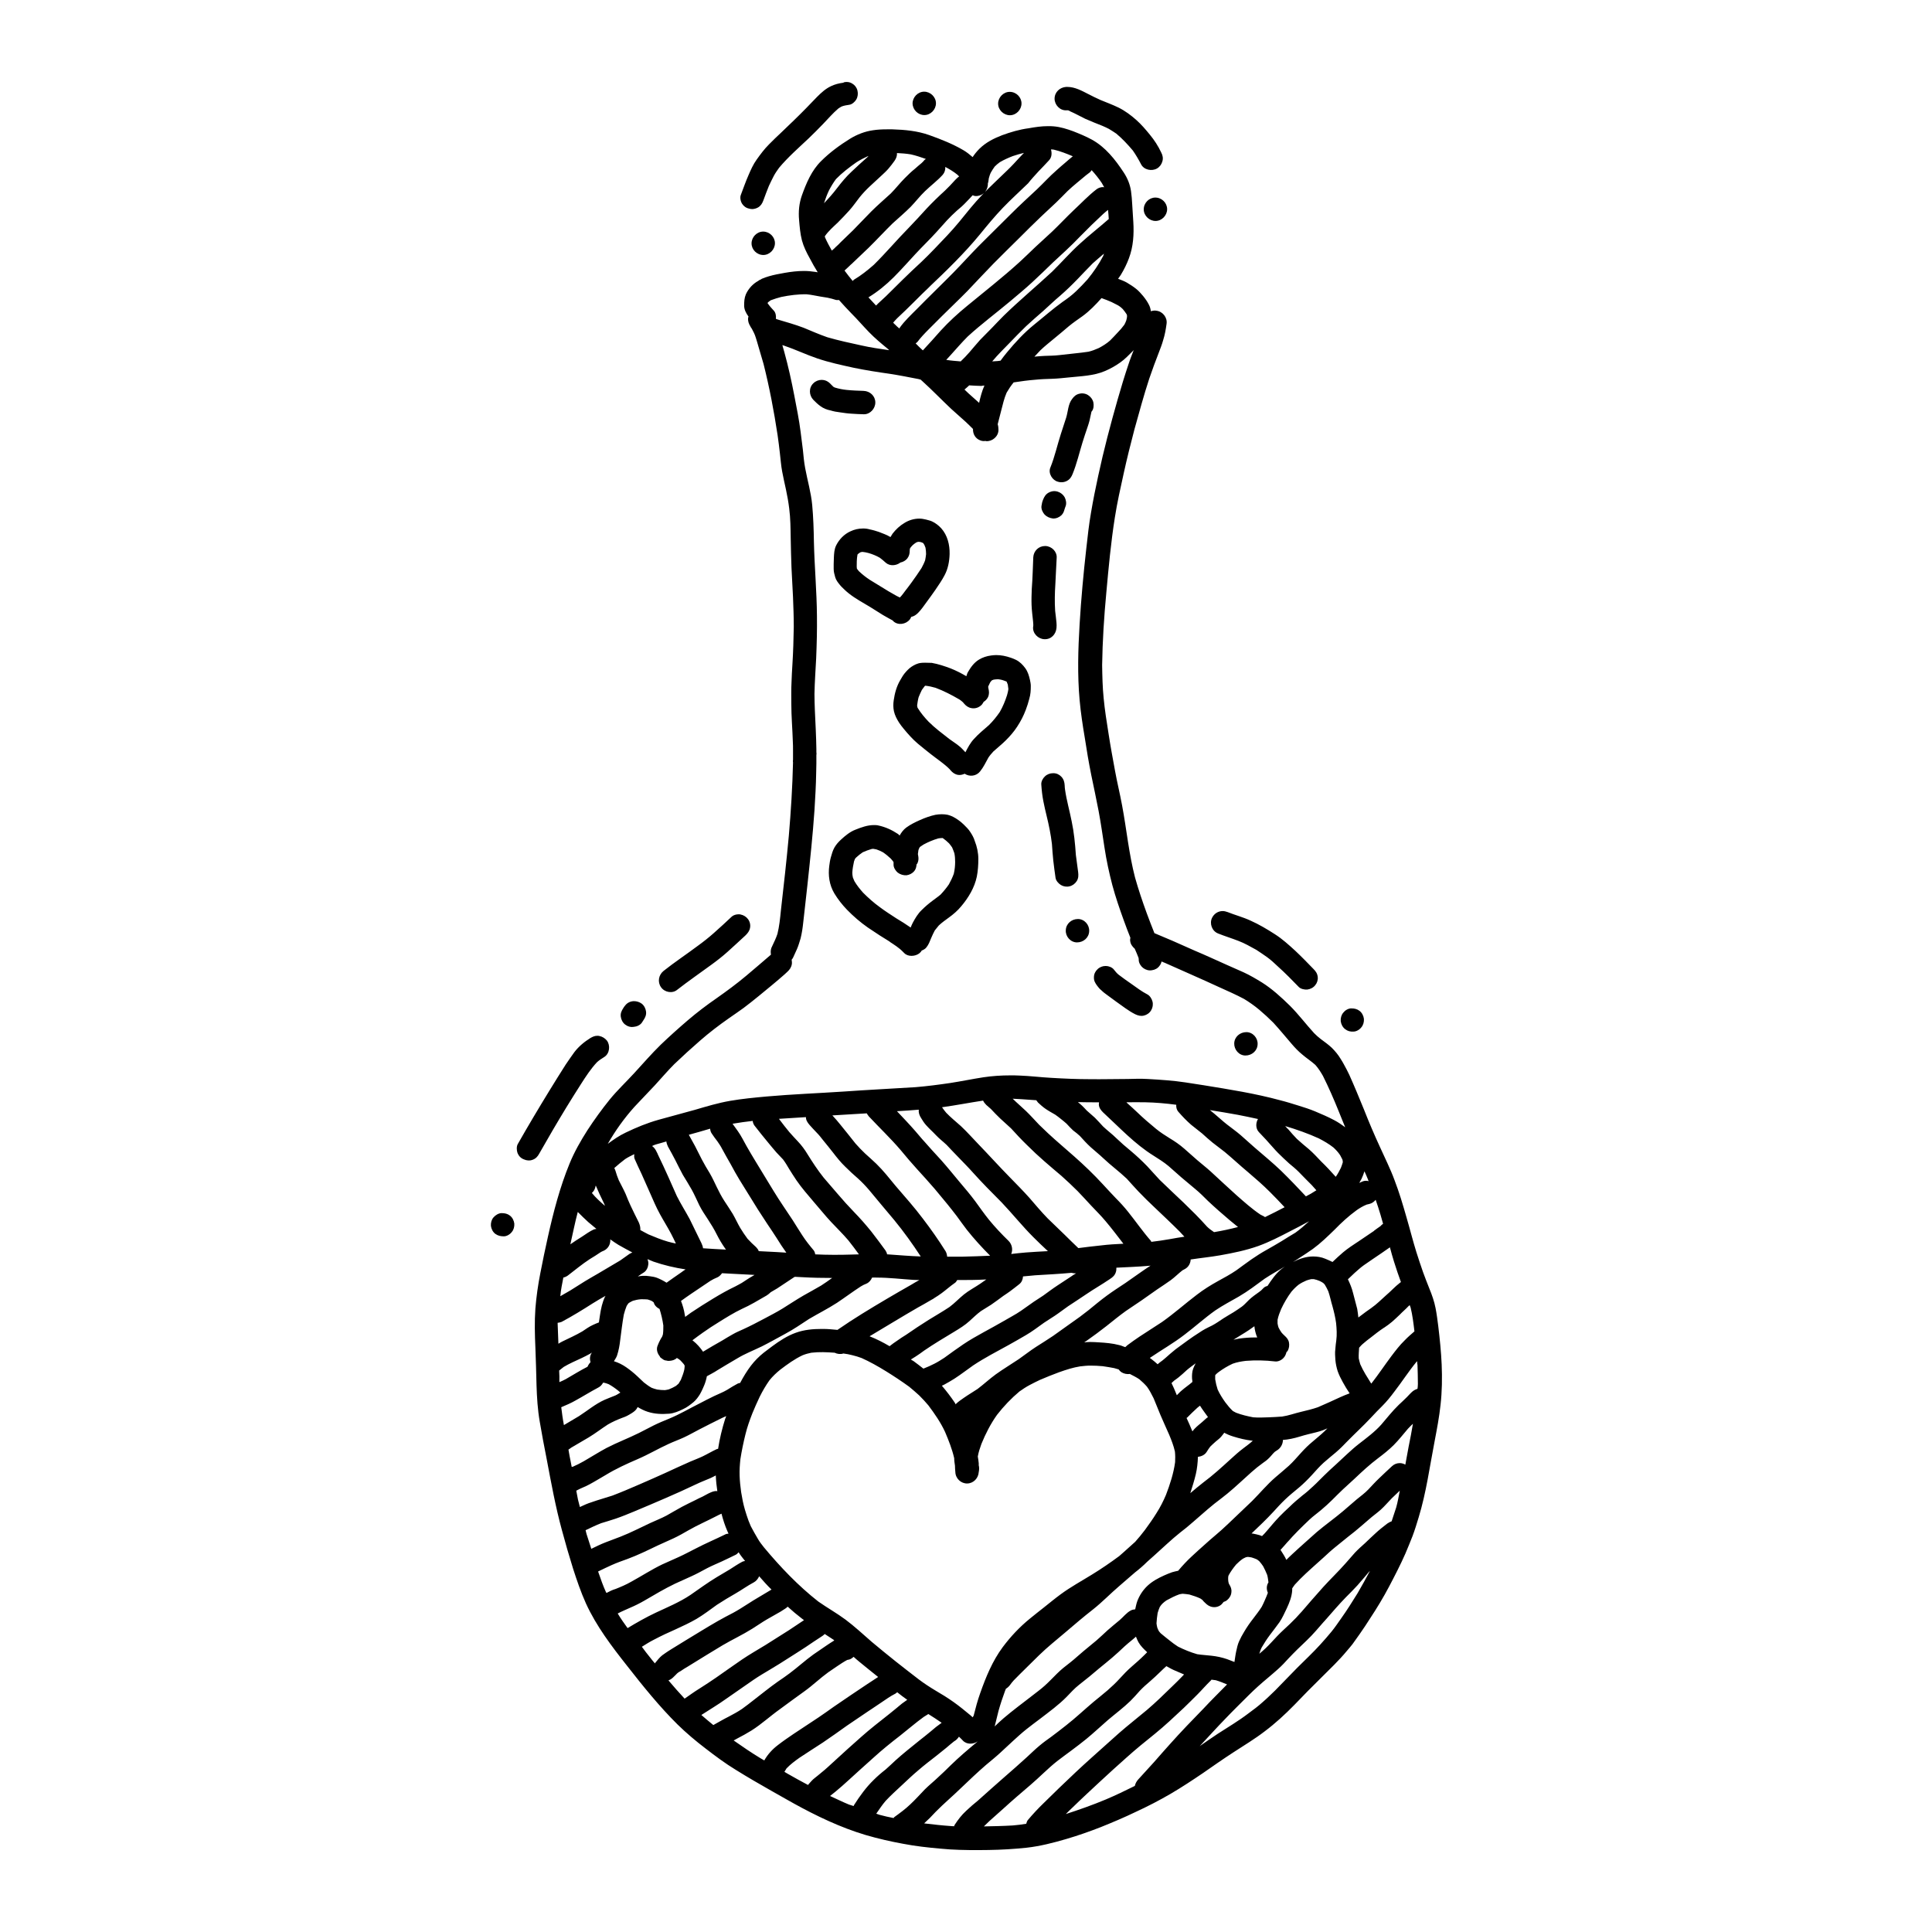 <?xml version="1.0" encoding="UTF-8"?>
<!-- Uploaded to: SVG Repo, www.svgrepo.com, Generator: SVG Repo Mixer Tools -->
<svg fill="#000000" width="800px" height="800px" version="1.1" viewBox="144 144 512 512" xmlns="http://www.w3.org/2000/svg">
 <path d="m294.95 452.34c-2.57 6.246-4.281 12.848-5.742 19.398-0.707 3.223-1.41 6.449-2.016 9.672-0.605 3.074-1.059 6.246-1.309 9.371-0.25 3.477-0.152 6.902 0 10.379 0.152 3.324 0.203 6.602 0.301 9.926 0.102 3.223 0.301 6.5 0.855 9.672 0.555 3.273 1.16 6.5 1.812 9.773 1.211 6.398 2.367 12.797 4.082 19.043 0.906 3.375 1.863 6.699 2.922 10.078 1.008 3.125 2.066 6.246 3.426 9.27 2.769 6.047 6.801 11.336 10.934 16.574 4.18 5.34 8.516 10.73 13.352 15.516 2.316 2.266 4.836 4.383 7.406 6.348 2.621 2.016 5.238 3.981 8.062 5.691 3.074 1.914 6.195 3.727 9.32 5.492 2.719 1.512 5.441 3.125 8.211 4.586 6.144 3.273 12.594 6.144 19.348 7.859 3.273 0.855 6.551 1.512 9.926 2.066 3.273 0.504 6.602 0.805 9.926 1.059 3.375 0.203 6.801 0.203 10.227 0.152 3.375-0.051 6.699-0.25 10.078-0.605 3.578-0.402 7.106-1.309 10.531-2.316 3.074-0.906 6.098-1.965 9.07-3.125 3.125-1.258 6.246-2.57 9.27-4.031 3.176-1.461 6.297-3.074 9.32-4.836 2.922-1.715 5.742-3.578 8.566-5.492 2.672-1.863 5.34-3.727 8.062-5.492 2.769-1.812 5.644-3.527 8.262-5.543 2.82-2.117 5.391-4.484 7.859-7.004 2.316-2.418 4.684-4.836 7.055-7.152 2.316-2.316 4.734-4.586 6.852-7.152 0.504-0.605 1.059-1.211 1.512-1.812 0.605-0.855 1.258-1.762 1.863-2.621 1.008-1.41 1.914-2.82 2.82-4.231 1.762-2.672 3.477-5.492 4.988-8.363 1.512-2.871 3.023-5.793 4.332-8.766 0.656-1.562 1.309-3.125 1.914-4.684 0.605-1.613 1.109-3.273 1.613-4.938 2.016-6.602 2.922-13.453 4.231-20.203 0.605-3.176 1.211-6.348 1.562-9.574 0.402-3.578 0.453-7.152 0.301-10.73-0.152-3.426-0.504-6.801-0.906-10.176-0.203-1.562-0.402-3.176-0.707-4.734-0.352-1.812-0.957-3.527-1.664-5.238-0.555-1.461-1.16-2.871-1.664-4.332-0.605-1.762-1.211-3.527-1.762-5.289-0.957-3.074-1.715-6.144-2.621-9.219-0.504-1.715-0.957-3.375-1.512-5.09-0.504-1.613-1.059-3.176-1.664-4.785-1.109-3.023-2.57-5.894-3.879-8.816-1.512-3.273-2.922-6.602-4.231-9.926-1.258-3.074-2.519-6.144-3.879-9.168-0.453-0.957-0.957-1.914-1.461-2.82-0.25-0.453-0.504-0.906-0.805-1.359-0.656-1.109-1.461-2.066-2.367-2.973-0.906-0.855-1.914-1.562-2.922-2.316-0.605-0.453-1.211-1.008-1.762-1.562-2.168-2.367-4.133-4.988-6.398-7.254-2.316-2.266-4.734-4.484-7.457-6.195-1.562-0.957-3.176-1.914-4.836-2.672-1.461-0.656-2.973-1.309-4.434-1.965-2.82-1.258-5.644-2.57-8.516-3.777-1.965-0.855-3.879-1.715-5.793-2.57-1.613-0.707-3.273-1.359-4.887-2.066-0.707-1.762-1.359-3.477-2.016-5.238-1.16-3.176-2.215-6.297-3.125-9.523-0.805-3.125-1.359-6.246-1.863-9.422-0.504-3.223-0.957-6.449-1.562-9.672-0.555-3.023-1.309-6.047-1.863-9.117-0.605-3.273-1.211-6.551-1.715-9.824-0.504-3.176-1.008-6.297-1.309-9.473-0.301-2.922-0.352-5.844-0.402-8.766 0.102-6.398 0.504-12.797 1.109-19.195 0.605-6.648 1.211-13.301 2.266-19.949 0.605-3.93 1.512-7.859 2.367-11.789 0.855-3.879 1.812-7.707 2.82-11.539 1.258-4.484 2.469-9.02 3.93-13.453 0.805-2.367 1.664-4.684 2.57-7.004 0.402-1.059 0.805-2.066 1.109-3.176 0.453-1.41 0.707-2.871 0.906-4.332 0.25-1.664-1.008-3.273-2.672-3.477-0.152 0-0.25-0.051-0.402-0.051-0.352 0-0.707 0.051-1.059 0.203-0.102-0.555-0.25-1.16-0.504-1.664-0.453-0.906-0.957-1.613-1.562-2.367-0.555-0.656-1.16-1.359-1.863-1.914-0.754-0.605-1.613-1.16-2.469-1.664-0.707-0.402-1.512-0.707-2.316-1.008 0.203-0.352 0.504-0.656 0.707-1.008 0.855-1.41 1.613-2.922 2.168-4.434 1.16-3.074 1.359-6.348 1.16-9.621-0.102-1.613-0.203-3.176-0.301-4.785-0.051-1.109-0.152-2.215-0.301-3.324-0.25-1.812-0.957-3.527-1.965-5.039-2.215-3.375-4.836-6.699-8.414-8.664-1.562-0.855-3.273-1.562-4.938-2.215-1.664-0.605-3.375-1.16-5.188-1.309-0.504-0.051-1.008-0.051-1.512-0.051-1.715 0-3.426 0.25-5.09 0.555-2.582 0.34-4.848 1.043-7.066 1.848-2.215 0.855-4.332 1.914-6.047 3.629-0.656 0.656-1.258 1.41-1.762 2.168-0.754-0.656-1.562-1.309-2.418-1.812-2.82-1.664-5.996-2.922-9.117-4.031-3.125-1.109-6.449-1.41-9.723-1.512h-1.461c-1.258 0-2.469 0.051-3.727 0.25-2.117 0.301-4.18 1.109-5.996 2.215-2.769 1.715-5.441 3.68-7.707 5.945-2.519 2.469-3.93 5.844-5.09 9.07-0.754 2.117-0.957 4.332-0.754 6.551 0.152 1.812 0.301 3.629 0.754 5.391 0.453 1.664 1.211 3.223 2.066 4.734 0.656 1.258 1.359 2.519 2.117 3.727-0.203-0.051-0.402-0.051-0.605-0.102-1.008-0.152-2.016-0.25-3.023-0.25-1.715 0-3.426 0.203-5.141 0.504-1.41 0.25-2.82 0.504-4.18 0.906-0.605 0.152-1.16 0.402-1.715 0.605-0.152 0.051-0.25 0.102-0.352 0.203-0.301 0.102-0.555 0.25-0.805 0.453-0.656 0.352-1.211 0.805-1.762 1.359-0.605 0.656-1.109 1.359-1.461 2.168-0.402 0.957-0.453 1.965-0.453 2.973 0 1.059 0.504 2.016 1.16 2.922 0 0.102-0.102 0.203-0.102 0.301-0.102 0.906 0.152 1.562 0.605 2.316 0.102 0.203 0.203 0.402 0.352 0.555 0.402 0.754 0.805 1.512 1.059 2.367 0.25 0.805 0.504 1.613 0.707 2.367 0.453 1.562 0.906 3.074 1.359 4.637 1.562 6.195 2.769 12.543 3.727 18.895 0.25 1.562 0.402 3.176 0.605 4.785 0.203 1.613 0.301 3.273 0.605 4.836 0.301 1.613 0.656 3.176 1.008 4.785 0.352 1.664 0.656 3.324 0.855 4.988 0.352 2.672 0.352 5.391 0.402 8.062 0.051 2.519 0.102 5.09 0.203 7.609 0.102 2.621 0.301 5.238 0.402 7.809 0.102 2.621 0.203 5.238 0.203 7.91-0.051 3.273-0.152 6.551-0.352 9.824-0.102 1.664-0.203 3.324-0.25 4.988-0.102 1.812-0.051 3.68-0.051 5.492 0 3.375 0.301 6.75 0.402 10.078 0.051 0.754 0.051 1.562 0.051 2.316v1.059 0.656 0.102 0.051 0.656c-0.051 0.25-0.051 0.504 0 0.707-0.152 6.5-0.555 12.949-1.109 19.398-0.605 6.648-1.359 13.301-2.117 19.949-0.203 2.016-0.402 4.082-0.906 6.098-0.203 0.555-0.402 1.16-0.656 1.664-0.301 0.707-0.656 1.359-0.957 2.066-0.203 0.605-0.203 1.16-0.102 1.762-2.168 1.914-4.383 3.727-6.551 5.594-2.519 2.117-5.188 4.082-7.91 5.996-2.621 1.812-5.141 3.727-7.559 5.793-2.469 2.117-4.887 4.281-7.203 6.5-2.469 2.418-4.684 4.988-7.004 7.508-2.168 2.367-4.484 4.535-6.5 7.004-2.117 2.621-4.082 5.34-5.894 8.113-1.82 2.852-3.481 5.773-4.742 8.848zm-1.66 30.23c0.453-0.102 0.855-0.301 1.211-0.555 1.914-1.461 3.777-3.023 5.793-4.332 1.008-0.605 1.965-1.211 2.922-1.863 0.25-0.152 0.504-0.25 0.754-0.352 1.211-0.555 1.863-1.762 1.762-3.023 0.707 0.504 1.41 1.008 2.168 1.461 1.211 0.707 2.469 1.359 3.68 2.016-0.25 0.102-0.555 0.25-0.805 0.402-0.805 0.555-1.613 1.16-2.418 1.715-2.016 1.211-4.031 2.367-6.047 3.578-1.109 0.656-2.215 1.258-3.273 1.914-1.309 0.805-2.621 1.664-3.93 2.469-0.855 0.504-1.762 1.008-2.621 1.512 0.148-1.719 0.5-3.332 0.805-4.941zm65.242-40.457c0.605 0.707 1.258 1.359 1.914 2.066 0.605 0.605 1.16 1.309 1.664 1.965 0.906 1.109 1.812 2.215 2.672 3.324 1.008 1.309 2.016 2.57 3.223 3.727 1.109 1.109 2.215 2.117 3.375 3.125 1.059 0.957 2.016 1.965 2.922 3.023 2.215 2.719 4.484 5.34 6.699 8.012 2.519 3.074 4.836 6.297 7.004 9.621-2.922-0.102-5.793-0.352-8.715-0.555h-0.203c-0.051-0.352-0.203-0.707-0.402-1.008-1.258-1.715-2.469-3.375-3.777-5.039-1.461-1.812-2.973-3.527-4.586-5.188-1.512-1.562-2.922-3.125-4.332-4.785-1.211-1.461-2.519-2.871-3.727-4.332-1.562-1.965-2.922-4.031-4.231-6.144-0.754-1.258-1.613-2.418-2.621-3.477-0.754-0.805-1.512-1.613-2.215-2.418-0.957-1.16-1.863-2.316-2.769-3.527 2.367-0.152 4.785-0.301 7.152-0.453-0.004 0.805 0.398 1.406 0.953 2.062zm77.789-3.324c4.332 3.981 8.363 8.363 13.402 11.488 1.359 0.855 2.719 1.715 3.93 2.719 1.16 1.008 2.266 2.016 3.426 3.023 1.258 1.059 2.469 2.066 3.727 3.125 1.16 0.957 2.215 2.016 3.273 3.074 1.863 1.762 3.828 3.477 5.793 5.141 0.707 0.605 1.461 1.211 2.215 1.812-2.117 0.555-4.231 1.008-6.348 1.359-0.656-0.453-1.309-0.906-1.863-1.461-1.008-1.109-2.016-2.215-3.074-3.273-1.059-1.059-2.117-2.066-3.176-3.125-2.117-2.016-4.231-3.981-6.297-5.996-1.109-1.16-2.168-2.418-3.273-3.578-1.41-1.461-2.871-2.82-4.434-4.133-1.309-1.059-2.57-2.168-3.777-3.324-1.109-1.109-2.367-2.016-3.527-3.125-0.707-0.754-1.41-1.562-2.168-2.316-0.707-0.656-1.461-1.258-2.168-1.914-0.402-0.402-0.754-0.855-1.211-1.258-0.352-0.352-0.754-0.656-1.109-0.957 1.863 0.051 3.727 0.051 5.594 0.051 0 0.203-0.051 0.402-0.051 0.605 0.059 0.852 0.512 1.457 1.117 2.062zm41.262 5.188c0.855 0.957 1.762 1.812 2.57 2.769 0.855 0.906 1.613 1.863 2.519 2.769 0.957 0.957 1.965 1.914 2.973 2.82 0.855 0.707 1.715 1.41 2.519 2.215 1.16 1.211 2.316 2.367 3.477 3.527 0.402 0.453 0.805 0.906 1.211 1.359-0.504 0.301-0.957 0.605-1.461 0.906-0.453 0.25-0.855 0.453-1.309 0.707-2.168-2.316-4.332-4.586-6.602-6.801-2.266-2.168-4.684-4.133-7.055-6.195-1.211-1.059-2.418-2.168-3.629-3.223-1.16-1.008-2.469-1.914-3.68-2.871-1.16-0.906-2.215-1.914-3.375-2.871-0.352-0.301-0.754-0.605-1.109-0.906 2.469 0.402 4.938 0.805 7.406 1.258 1.762 0.352 3.578 0.707 5.34 1.109-0.605 1.008-0.652 2.469 0.203 3.426zm7.004-1.562c3.023 0.906 6.047 1.965 8.918 3.273 1.359 0.707 2.672 1.461 3.879 2.418 0.656 0.605 1.258 1.258 1.762 2.016 0.203 0.402 0.402 0.754 0.605 1.16 0.051 0.203 0.102 0.402 0.102 0.605v0.152c-0.152 0.504-0.301 0.957-0.504 1.461-0.402 0.805-0.855 1.664-1.359 2.367-1.258-1.41-2.519-2.769-3.879-4.082-1.059-1.109-2.066-2.215-3.223-3.223-1.109-0.906-2.168-1.812-3.223-2.769-0.754-0.805-1.512-1.613-2.215-2.469-0.262-0.254-0.562-0.555-0.863-0.91zm13.301 61.969c0.102 1.059 0.301 2.016 0.605 2.973 0.352 1.008 0.855 2.016 1.359 2.922 0.555 1.008 1.16 2.016 1.812 2.973-0.855 0.301-1.664 0.656-2.469 1.008-1.965 0.906-3.93 1.812-5.945 2.672-1.461 0.504-2.922 0.855-4.434 1.211-1.715 0.402-3.324 1.008-5.039 1.258-1.211 0.102-2.418 0.152-3.629 0.203-1.359 0.051-2.672 0.102-4.031 0-1.562-0.301-3.074-0.656-4.535-1.211-0.301-0.152-0.555-0.301-0.855-0.453-0.754-0.707-1.41-1.512-2.016-2.316-0.754-1.059-1.461-2.168-2.016-3.375-0.301-0.906-0.504-1.762-0.656-2.719v-0.957c0-0.051 0.051-0.152 0.051-0.203 0 0 0-0.051 0.051-0.051 0.25-0.25 0.504-0.504 0.805-0.707 1.16-0.855 2.418-1.613 3.727-2.215 1.109-0.402 2.266-0.605 3.477-0.754 2.57-0.203 5.188-0.152 7.758 0.152 0.805 0.102 1.715-0.352 2.215-0.906 0.402-0.402 0.656-0.957 0.805-1.562 0.102-0.102 0.203-0.203 0.301-0.301 0.402-0.707 0.504-1.512 0.352-2.316-0.203-0.855-0.707-1.359-1.309-1.863 0.051 0.051 0.102 0.102 0.203 0.152-0.301-0.25-0.605-0.555-0.855-0.855-0.301-0.453-0.605-0.906-0.805-1.359-0.102-0.352-0.203-0.707-0.25-1.059v-0.957c0.203-1.008 0.555-1.914 0.957-2.871 0.754-1.613 1.664-3.176 2.719-4.586 0.605-0.707 1.211-1.309 1.914-1.863 0.656-0.453 1.359-0.805 2.066-1.109 0.402-0.152 0.805-0.25 1.258-0.352h0.707c0.504 0.102 0.957 0.25 1.461 0.453 0.352 0.152 0.707 0.352 1.008 0.555l0.402 0.402c0.352 0.605 0.707 1.211 0.957 1.812 0.453 1.309 0.707 2.672 1.109 3.981 0.402 1.461 0.754 2.922 0.957 4.434 0.152 1.512 0.25 3.074 0.051 4.586-0.102 0.754-0.203 1.512-0.25 2.266-0.145 1.047-0.043 2.004 0.008 2.91zm-17.887 61.719c-0.25 0.656-0.504 1.309-0.805 1.965-0.25 0.555-0.504 1.16-0.805 1.715-0.656 1.059-1.461 2.066-2.215 3.074-0.906 1.16-1.762 2.367-2.519 3.68-0.453 0.754-0.906 1.562-1.258 2.367-0.402 0.855-0.605 1.863-0.805 2.769-0.203 0.906-0.301 1.863-0.453 2.769-0.656-0.25-1.309-0.504-1.965-0.754-1.309-0.453-2.719-0.754-4.133-0.906-1.258-0.152-2.519-0.203-3.777-0.402-1.762-0.504-3.477-1.211-5.09-2.016-0.805-0.504-1.512-1.059-2.215-1.613-0.805-0.656-1.613-1.258-2.367-1.914-0.203-0.203-0.352-0.402-0.504-0.605-0.152-0.301-0.301-0.605-0.402-0.906-0.102-0.352-0.152-0.754-0.203-1.109 0.051-0.957 0.152-1.863 0.301-2.769 0.152-0.555 0.352-1.059 0.555-1.562 0.203-0.301 0.402-0.605 0.656-0.855 0.352-0.352 0.754-0.656 1.109-0.906 1.109-0.605 2.266-1.211 3.426-1.613 0.301-0.051 0.605-0.152 0.906-0.152 0.605 0.051 1.16 0.102 1.762 0.203 1.008 0.301 1.965 0.605 2.922 1.059 0.152 0.102 0.301 0.203 0.504 0.352 0.25 0.301 0.453 0.555 0.754 0.805 0.605 0.605 1.211 1.008 2.066 1.109 0.805 0.102 1.664-0.152 2.266-0.707 0.203-0.203 0.402-0.453 0.555-0.656 0.352-0.102 0.656-0.25 0.957-0.504 0.605-0.504 1.059-1.258 1.109-2.066 0.102-0.805-0.152-1.41-0.555-2.066-0.051-0.102-0.102-0.203-0.152-0.301-0.102-0.352-0.152-0.754-0.152-1.109 0-0.25 0-0.555 0.051-0.805 0.051-0.102 0.051-0.152 0.102-0.25 0.555-1.008 1.211-1.914 1.965-2.82 0.555-0.555 1.109-1.059 1.762-1.512 0.25-0.152 0.504-0.25 0.805-0.402 0.152-0.051 0.301-0.051 0.504-0.102 0.352 0.051 0.707 0.051 1.059 0.152 0.453 0.152 0.906 0.301 1.359 0.504 0.203 0.152 0.453 0.301 0.656 0.504 0.352 0.402 0.707 0.855 1.008 1.309 0.402 0.754 0.754 1.512 1.059 2.266 0.203 0.656 0.25 1.309 0.352 2.016-0.555 0.855-0.555 1.863-0.152 2.769zm-10.781-18.039c-1.965 1.914-4.133 3.578-6.144 5.441-1.109 0.957-2.168 1.965-3.273 2.973-1.258 1.16-2.418 2.418-3.527 3.727v0.051c-0.555 0.102-1.109 0.25-1.664 0.402-0.754 0.25-1.41 0.555-2.117 0.855-1.562 0.707-3.074 1.512-4.332 2.672-1.258 1.16-2.168 2.57-2.769 4.133-0.25 0.707-0.402 1.461-0.555 2.168-0.402 0.051-0.805 0.102-1.16 0.301-1.16 0.605-1.965 1.715-2.973 2.57-1.059 0.906-2.168 1.762-3.176 2.672-1.008 0.906-1.965 1.863-2.973 2.719-1.16 0.957-2.316 1.914-3.477 2.871-1.16 0.957-2.266 2.016-3.426 2.922-1.258 0.957-2.469 1.914-3.578 3.023-1.059 1.059-2.066 2.117-3.176 3.125-1.109 1.008-2.316 1.863-3.527 2.82-2.469 1.914-4.988 3.777-7.356 5.793-0.855 0.707-1.613 1.461-2.418 2.215 0.352-1.359 0.656-2.719 1.008-4.082 0.504-1.812 1.109-3.629 1.762-5.391 0.051-0.152 0.152-0.301 0.203-0.504 0.402-0.25 0.754-0.555 1.059-0.957 0.301-0.453 0.656-0.855 1.008-1.258 1.059-1.109 2.168-2.168 3.273-3.273 1.16-1.109 2.266-2.266 3.426-3.375 2.215-2.168 4.637-4.082 7.004-6.098 2.418-2.066 4.836-4.133 7.356-6.098 2.418-1.914 4.586-4.18 6.953-6.195 1.359-1.211 2.769-2.367 4.133-3.578 1.109-0.855 2.215-1.812 3.223-2.82 2.367-2.066 4.637-4.231 7.004-6.297 1.109-0.957 2.316-1.914 3.477-2.82 1.211-1.008 2.418-2.066 3.629-3.125 1.211-1.059 2.418-2.117 3.68-3.125 1.16-0.906 2.316-1.762 3.426-2.672 2.215-1.812 4.231-3.777 6.398-5.691 0.957-0.855 2.016-1.715 3.074-2.469 0.504-0.352 1.008-0.707 1.41-1.109 0.453-0.402 0.805-0.855 1.211-1.309 0.152-0.203 0.352-0.352 0.555-0.555 0.152-0.102 0.301-0.203 0.453-0.301 1.059-0.605 1.664-1.715 1.664-2.82 0.707-0.051 1.461-0.152 2.168-0.301 1.562-0.301 3.023-0.855 4.535-1.211 1.359-0.352 2.719-0.605 4.031-1.109 0.352-0.152 0.707-0.301 1.059-0.453-0.25 0.25-0.555 0.555-0.805 0.805-1.008 0.957-2.066 1.812-3.125 2.719-1.109 0.906-2.066 1.863-3.023 2.922-1.059 1.16-2.117 2.418-3.273 3.477-1.16 1.059-2.367 2.016-3.578 3.074-2.215 1.914-4.082 4.18-6.144 6.246-2.277 2.172-4.445 4.238-6.609 6.301zm-31.035-65.141c0.707-0.453 1.258-0.957 1.512-1.762 0.152-0.402 0.152-0.805 0.152-1.211 2.922-0.152 5.844-0.25 8.715-0.504 0.102 0 0.25-0.051 0.352-0.051-0.957 0.605-1.863 1.258-2.82 1.914-1.309 0.906-2.57 1.812-3.879 2.719-1.664 1.109-3.324 2.168-4.887 3.324-1.664 1.211-3.273 2.57-4.887 3.879-1.512 1.211-3.023 2.316-4.637 3.426-1.613 1.109-3.125 2.266-4.734 3.375-1.512 1.008-3.023 1.965-4.535 2.922-1.562 1.008-3.023 2.168-4.535 3.223-2.016 1.359-4.133 2.621-6.098 4.031-1.664 1.211-3.176 2.621-4.836 3.879-1.211 0.805-2.519 1.562-3.727 2.418-0.656 0.453-1.309 0.906-1.914 1.461-0.051 0.051-0.102 0.152-0.152 0.203-0.102-0.152-0.152-0.301-0.25-0.453-1.059-1.562-2.168-3.023-3.375-4.434l-0.051-0.051c0.203-0.102 0.352-0.152 0.555-0.25 0.957-0.504 1.863-1.059 2.769-1.613 1.715-1.109 3.324-2.367 4.988-3.527 3.023-2.016 6.195-3.629 9.371-5.391 1.512-0.855 3.074-1.715 4.586-2.621 1.664-0.957 3.223-2.168 4.785-3.273 0.957-0.656 1.914-1.211 2.871-1.863 1.211-0.805 2.367-1.715 3.527-2.519 1.664-1.109 3.324-2.168 4.938-3.273 1.914-1.309 3.981-2.469 5.894-3.777-0.203 0.152-0.453 0.301-0.656 0.453 0.352-0.25 0.656-0.449 0.957-0.652zm-10.531-0.504c-1.109 0.754-2.266 1.461-3.375 2.215-1.309 0.855-2.57 1.812-3.828 2.719-0.805 0.555-1.664 1.059-2.469 1.613-1.16 0.805-2.316 1.613-3.426 2.418-1.461 1.008-3.074 1.812-4.586 2.719-1.762 1.008-3.578 2.016-5.34 2.973-1.812 1.008-3.629 2.016-5.34 3.176-1.715 1.16-3.375 2.367-5.039 3.578-0.855 0.555-1.715 1.109-2.621 1.562-0.957 0.504-1.914 0.906-2.922 1.309-0.855-0.656-1.715-1.359-2.57-1.965-0.25-0.152-0.504-0.301-0.754-0.453 0.402-0.25 0.805-0.504 1.211-0.754 0.805-0.504 1.562-1.059 2.316-1.613 2.57-1.762 5.289-3.375 7.961-4.988 1.41-0.855 2.82-1.715 4.031-2.82 1.008-0.906 1.965-1.863 3.074-2.672 0.906-0.555 1.812-1.109 2.672-1.664 1.109-0.754 2.168-1.562 3.273-2.367 0.605-0.402 1.211-0.805 1.762-1.211 0.855-0.605 1.613-1.258 2.418-1.863 0.656-0.504 0.957-1.258 1.008-2.066 1.059-0.102 2.168-0.203 3.223-0.301 3.223-0.203 6.449-0.352 9.621-0.656 0.402 0.102 0.805 0.152 1.211 0.152-0.504 0.254-1.008 0.609-1.512 0.961zm-23.93 1.812c-1.41 0.957-2.973 1.762-4.281 2.82-1.309 1.059-2.469 2.316-3.828 3.324-1.812 1.211-3.68 2.266-5.543 3.426-2.016 1.258-3.981 2.57-5.945 3.93-0.805 0.504-1.613 1.008-2.367 1.562-0.707 0.453-1.359 0.957-2.016 1.461-1.715-1.008-3.477-1.914-5.289-2.621 0.152-0.102 0.25-0.203 0.402-0.25 2.117-1.258 4.18-2.519 6.297-3.777 2.066-1.211 4.082-2.469 6.144-3.629 1.008-0.555 2.016-1.109 3.023-1.715 0.203-0.102 0.402-0.25 0.605-0.352 0.25-0.102 0.453-0.25 0.656-0.402 0.656-0.402 1.359-0.855 1.965-1.309 1.16-0.855 2.215-1.812 3.375-2.621 0.352-0.203 0.555-0.504 0.754-0.855 2.57 0 5.141 0 7.707-0.152-0.5 0.355-1.105 0.758-1.66 1.16zm-24.988 23.125c2.117 1.309 4.18 2.672 6.195 4.133 0.906 0.754 1.812 1.512 2.672 2.316 0.855 0.855 1.664 1.715 2.418 2.621 1.664 2.215 3.273 4.535 4.434 7.055 0.957 2.266 1.863 4.535 2.418 6.953 0 0.656 0.102 1.309 0.203 1.965 0 0.555 0.051 1.16 0.102 1.715 0.051 1.715 1.512 3.074 3.176 3.023 1.664-0.051 2.922-1.41 3.023-3.023 0.102-0.504 0.152-1.059 0.051-1.562 0-0.051 0-0.102-0.051-0.152v-0.605c-0.051-0.605-0.152-1.211-0.25-1.812 0.203-1.16 0.555-2.215 0.957-3.324 1.109-2.719 2.418-5.289 4.133-7.707 1.762-2.266 3.777-4.383 5.945-6.195 0.855-0.605 1.762-1.211 2.719-1.715 0.906-0.504 1.812-0.906 2.719-1.359 1.664-0.707 3.375-1.41 5.039-2.016 0.957-0.352 1.914-0.656 2.922-0.957 0.855-0.25 1.762-0.453 2.672-0.605 0.906-0.102 1.812-0.203 2.719-0.203 1.109 0 2.168 0.051 3.273 0.152 1.008 0.152 2.016 0.301 3.023 0.504 0.402 0.102 0.805 0.25 1.211 0.352 0.203 0.301 0.453 0.555 0.754 0.754 0.656 0.402 1.461 0.555 2.215 0.453 0.855 0.453 1.715 0.855 2.519 1.41 0.707 0.605 1.41 1.258 2.016 1.965 0.707 0.957 1.211 2.016 1.762 3.074 0.605 1.461 1.211 2.973 1.812 4.434 0.754 1.762 1.562 3.527 2.316 5.238 0.605 1.461 1.16 2.871 1.512 4.434 0.102 0.957 0.102 1.863 0.051 2.82-0.402 2.973-1.359 5.894-2.418 8.664-0.707 1.664-1.512 3.273-2.519 4.836-0.957 1.562-2.016 3.023-3.074 4.484-0.805 1.059-1.664 2.117-2.57 3.125-1.008 0.906-1.965 1.762-2.973 2.672-0.402 0.352-0.855 0.754-1.258 1.109-2.316 1.715-4.734 3.375-7.203 4.887-2.769 1.715-5.644 3.273-8.312 5.238-1.512 1.109-2.973 2.316-4.434 3.477-1.258 1.008-2.519 1.965-3.727 2.973-2.719 2.215-5.09 4.734-7.203 7.559-2.719 3.68-4.434 7.859-5.945 12.141-0.707 1.965-1.258 4.031-1.762 6.047-0.102 0.102-0.152 0.25-0.25 0.402-0.203-0.152-0.352-0.352-0.555-0.504-1.461-1.211-2.922-2.418-4.484-3.527s-3.176-2.117-4.836-3.074c-1.512-0.906-2.973-1.863-4.383-2.922-2.066-1.562-4.082-3.176-6.144-4.785-2.117-1.715-4.281-3.426-6.348-5.188-2.316-2.016-4.535-4.082-6.953-5.894-2.316-1.715-4.836-3.125-7.203-4.785-5.34-4.18-10.078-9.168-14.41-14.359-0.555-0.707-1.16-1.461-1.613-2.266-0.656-1.109-1.258-2.168-1.863-3.324-0.203-0.504-0.402-0.957-0.605-1.461-0.352-0.957-0.656-1.914-0.957-2.922-0.453-1.512-0.754-3.125-1.008-4.684-0.203-1.461-0.352-2.871-0.402-4.332-0.051-1.461 0.051-2.922 0.203-4.383 0.352-2.215 0.805-4.434 1.359-6.648 0.453-1.863 1.109-3.68 1.812-5.492 0.605-1.461 1.258-2.973 1.965-4.434 0.754-1.512 1.613-2.973 2.57-4.332 0.855-1.059 1.812-1.965 2.871-2.82 1.863-1.41 3.777-2.82 5.945-3.828 0.754-0.301 1.512-0.504 2.266-0.656 2.066-0.25 4.133-0.152 6.195 0 0.707 0.352 1.562 0.453 2.316 0.203 0.805 0.102 1.613 0.25 2.367 0.453 0.855 0.203 1.664 0.453 2.469 0.754 2.113 0.945 4.277 2.156 6.394 3.465zm96.277-18.891c-0.656 0.605-1.211 1.309-1.914 1.812-0.707 0.504-1.461 1.008-2.168 1.461-0.906 0.555-1.812 1.059-2.672 1.613-1.008 0.656-1.965 1.359-3.023 1.914-0.605 0.301-1.258 0.605-1.812 0.906-0.555 0.301-1.059 0.605-1.562 0.957-2.168 1.359-4.231 2.922-6.297 4.434-0.957 0.754-1.863 1.562-2.769 2.367-0.453 0.402-0.906 0.754-1.41 1.109-0.203 0.152-0.402 0.352-0.605 0.504-0.555-0.504-1.16-1.008-1.762-1.461-0.102-0.051-0.203-0.152-0.301-0.203l0.051-0.051c3.023-2.066 6.246-3.879 9.168-6.144 2.719-2.066 5.289-4.383 8.113-6.398 2.016-1.359 4.133-2.469 6.246-3.68 2.418-1.41 4.586-3.074 6.852-4.734 1.762-1.16 3.578-2.168 5.34-3.223-0.301 0.25-0.656 0.453-0.957 0.707-1.461 1.211-2.57 2.82-3.629 4.434-0.453 0.102-0.855 0.301-1.16 0.656-0.301 0.352-0.656 0.656-1.008 0.906-1.004 0.703-1.914 1.355-2.719 2.113zm2.168 9.973h-0.555c-1.41 0-2.82 0.102-4.231 0.301-0.504 0.102-1.008 0.203-1.512 0.301 0.707-0.453 1.41-0.855 2.117-1.309 0.707-0.402 1.359-0.855 2.066-1.309 0.453-0.301 0.906-0.656 1.359-0.957 0.098 1.008 0.348 2.016 0.754 2.973zm-17.18 11.789c-0.906 0.805-1.914 1.461-2.769 2.215-0.504 0.402-0.906 0.855-1.359 1.309-0.352-0.805-0.656-1.664-1.059-2.469-0.102-0.25-0.25-0.504-0.352-0.754 0.25-0.203 0.453-0.453 0.707-0.656 0.402-0.301 0.805-0.555 1.16-0.855 0.754-0.605 1.461-1.258 2.168-1.914 0.754-0.656 1.562-1.211 2.367-1.812-0.25 0.453-0.453 0.906-0.656 1.41-0.301 0.805-0.352 1.812-0.301 2.672 0.043 0.305 0.094 0.605 0.094 0.855zm-1.414 9.473c0.906-0.906 1.762-1.762 2.719-2.621 0.203-0.203 0.453-0.352 0.707-0.555 0.656 1.059 1.41 2.016 2.117 3.023-0.402 0.25-0.707 0.555-1.059 0.906 0.152-0.152 0.25-0.301 0.402-0.453-0.707 0.805-1.613 1.41-2.367 2.117-0.402 0.352-0.754 0.754-1.109 1.211-0.504-1.211-1.008-2.418-1.562-3.578 0.055 0 0.105 0 0.152-0.051zm2.32 14.965c0.352-1.512 0.504-3.074 0.555-4.586 0.906-0.102 1.812-0.504 2.316-1.309 0.301-0.504 0.605-0.957 0.957-1.41 0.453-0.453 0.906-0.855 1.41-1.309 0.301-0.25 0.555-0.453 0.855-0.707 0.504-0.402 0.906-0.957 1.309-1.461 0.051-0.051 0.051-0.152 0.102-0.203 0.754 0.402 1.562 0.754 2.418 1.008 1.613 0.504 3.273 0.906 4.988 1.109h0.203c-0.805 0.754-1.664 1.359-2.519 2.016-1.211 0.906-2.316 1.914-3.477 2.973-2.316 2.117-4.637 4.231-7.152 6.098-1.16 0.906-2.316 1.863-3.426 2.82 0.504-1.613 1.059-3.328 1.461-5.039zm22.77-61.77c-1.309 0.805-2.672 1.562-3.981 2.316-1.359 0.754-2.719 1.613-4.031 2.519-1.359 0.957-2.719 1.965-4.031 2.922-1.562 1.059-3.223 1.965-4.887 2.871-1.914 1.059-3.777 2.215-5.543 3.578-3.125 2.367-6.047 4.988-9.27 7.254-1.965 1.309-3.93 2.519-5.894 3.828-1.109 0.754-2.215 1.512-3.273 2.316-0.203 0.152-0.352 0.352-0.555 0.504-0.555-0.152-1.059-0.453-1.664-0.555-1.715-0.453-3.578-0.605-5.289-0.707-0.805-0.051-1.613-0.102-2.418-0.102-0.504 0-1.008 0.051-1.512 0.102 0.25-0.152 0.504-0.352 0.754-0.504 1.715-1.211 3.426-2.469 5.09-3.777 1.715-1.359 3.426-2.769 5.188-4.031 1.41-0.957 2.769-1.863 4.18-2.82 1.359-0.957 2.719-1.914 4.082-2.871 1.211-0.805 2.418-1.613 3.629-2.469 1.109-0.805 2.066-1.812 3.125-2.621 0.203-0.102 0.402-0.203 0.555-0.301 1.008-0.504 1.562-1.512 1.613-2.57 2.621-0.402 5.238-0.656 7.809-1.109 3.426-0.605 6.852-1.309 10.125-2.469 2.922-1.059 5.644-2.469 8.363-3.879 1.715-0.855 3.375-1.762 5.09-2.672-1.16 1.059-2.367 2.117-3.629 3.023-1.207 0.711-2.414 1.469-3.625 2.223zm-18.336-26.098c1.059 0.855 2.215 1.664 3.273 2.519 2.066 1.715 4.031 3.578 6.098 5.289 2.016 1.715 3.981 3.426 5.844 5.289 1.309 1.309 2.621 2.672 3.879 4.031-1.715 0.906-3.426 1.762-5.188 2.621-0.102-0.051-0.203-0.152-0.301-0.203-0.301-0.152-0.605-0.301-0.906-0.453-2.266-1.512-4.332-3.375-6.348-5.141-2.316-2.066-4.535-4.18-6.852-6.297-1.16-1.059-2.418-2.016-3.578-3.023-1.16-1.008-2.266-2.016-3.426-3.023-1.211-1.059-2.519-1.965-3.879-2.769-1.211-0.754-2.469-1.562-3.578-2.469-1.715-1.41-3.426-2.871-5.039-4.434-0.805-0.754-1.613-1.512-2.418-2.215-0.152-0.102-0.25-0.25-0.402-0.402 1.664 0 3.375-0.051 5.039 0 2.719 0.051 5.441 0.301 8.16 0.656-0.051 0.707 0.102 1.359 0.605 1.914 1.059 1.211 2.117 2.316 3.324 3.375 0.957 0.805 1.965 1.512 2.922 2.316 0.855 0.809 1.812 1.613 2.769 2.418zm-35.168-1.762c0.957 1.059 1.863 2.066 2.922 3.023s2.215 1.863 3.273 2.871c2.016 1.914 4.231 3.527 6.246 5.441 1.059 1.16 2.066 2.316 3.125 3.426 1.359 1.41 2.719 2.769 4.133 4.082 2.266 2.168 4.535 4.281 6.75 6.5 0.402 0.453 0.855 0.906 1.258 1.359-1.309 0.203-2.621 0.402-3.93 0.656-1.613 0.301-3.223 0.504-4.836 0.707-0.051-0.051-0.051-0.152-0.102-0.25-2.168-2.469-4.031-5.188-6.098-7.758-1.008-1.258-2.066-2.418-3.176-3.527-1.211-1.258-2.367-2.519-3.527-3.777-2.367-2.57-4.887-4.988-7.508-7.305-2.316-2.066-4.684-4.031-6.953-6.144-0.805-0.754-1.562-1.512-2.367-2.266-1.16-1.211-2.316-2.519-3.527-3.68-1.16-1.109-2.367-2.117-3.477-3.223 1.613 0.051 3.176 0.203 4.785 0.301 0.504 0.051 0.957 0.051 1.461 0.102 0.152 0.203 0.301 0.402 0.453 0.605 0.656 0.605 1.309 1.211 2.066 1.715 0.805 0.555 1.664 1.008 2.519 1.512 0.504 0.352 0.957 0.707 1.461 1.109 0.504 0.402 1.008 0.805 1.512 1.258 0.555 0.605 1.16 1.258 1.762 1.812 0.617 0.441 1.219 0.945 1.773 1.449zm-13.953 2.469c1.461 1.461 2.973 2.871 4.535 4.231 1.461 1.309 3.023 2.57 4.535 3.879 1.461 1.309 2.922 2.672 4.281 4.031 1.211 1.258 2.367 2.519 3.527 3.777 1.309 1.41 2.672 2.719 3.879 4.18 1.664 1.965 3.176 3.981 4.734 5.996-1.965 0.102-3.981 0.203-5.945 0.453-2.016 0.203-4.031 0.453-5.996 0.707-1.258-1.211-2.519-2.418-3.727-3.629-1.461-1.41-2.922-2.82-4.383-4.231-1.715-1.762-3.273-3.629-4.887-5.492-1.664-1.863-3.426-3.629-5.188-5.441-2.82-2.871-5.543-5.894-8.363-8.816-1.512-1.562-2.973-3.223-4.586-4.734-0.656-0.605-1.359-1.16-2.016-1.762-0.656-0.555-1.258-1.16-1.863-1.762-0.402-0.453-0.754-0.957-1.109-1.461 3.629-0.504 7.254-1.211 10.883-1.762 0.203 0.453 0.504 0.805 0.855 1.16 0.402 0.352 0.805 0.707 1.211 1.059 0.805 0.855 1.613 1.715 2.469 2.519 0.957 0.906 1.914 1.715 2.871 2.621 1.406 1.555 2.82 3.066 4.281 4.477zm-21.363-0.102c1.059 1.109 2.117 2.266 3.223 3.375 1.258 1.309 2.519 2.57 3.727 3.93 1.211 1.359 2.469 2.672 3.727 3.981 1.309 1.359 2.621 2.621 3.93 3.981 2.871 3.023 5.441 6.246 8.363 9.168 1.258 1.258 2.57 2.519 3.879 3.727-1.914 0.102-3.879 0.203-5.793 0.352-1.309 0.102-2.621 0.25-3.93 0.402 0.504-1.16 0.203-2.57-0.707-3.477-1.812-1.762-3.578-3.629-5.188-5.594-1.258-1.562-2.418-3.223-3.629-4.887-1.309-1.762-2.719-3.426-4.133-5.09-1.613-1.914-3.176-3.879-4.836-5.742-1.715-1.863-3.426-3.727-5.09-5.644 0.152 0.203 0.352 0.402 0.504 0.605-1.562-1.863-3.125-3.68-4.785-5.441-0.805-0.855-1.613-1.715-2.418-2.57 1.914-0.102 3.879-0.25 5.793-0.402-0.102 0.805 0.152 1.512 0.605 2.215 0.402 0.656 0.805 1.309 1.309 1.863 0.402 0.453 0.805 0.855 1.211 1.258 0.453 0.453 0.957 0.906 1.41 1.41 0.863 0.922 1.871 1.676 2.828 2.582zm-12.191 1.359c1.41 1.715 2.871 3.426 4.383 5.09 1.562 1.715 3.125 3.426 4.637 5.188 1.16 1.359 2.266 2.769 3.426 4.133 0.805 1.008 1.613 2.016 2.418 3.074 0.906 1.211 1.762 2.469 2.672 3.629 1.914 2.418 4.031 4.734 6.195 6.902-2.418 0.102-4.836 0.203-7.254 0.25h-4.133c-0.051-0.504-0.152-0.957-0.402-1.41-1.863-2.973-3.879-5.844-5.996-8.613-2.266-3.023-4.785-5.844-7.254-8.715-1.664-2.016-3.273-4.082-5.141-5.894-0.957-0.906-1.965-1.812-2.973-2.719-0.906-0.855-1.715-1.715-2.519-2.621-1.359-1.715-2.719-3.426-4.082-5.09-0.605-0.754-1.258-1.512-1.914-2.215-0.051-0.051-0.102-0.102-0.152-0.152 1.664-0.102 3.273-0.203 4.938-0.301 1.41-0.102 2.82-0.152 4.18-0.25 0.152 0.25 0.352 0.555 0.555 0.805 2.773 2.969 5.746 5.789 8.418 8.91zm-31.137 2.519c0.605 0.805 1.109 1.664 1.613 2.519 0.605 1.008 1.258 1.965 1.914 2.973 1.41 2.066 3.074 3.93 4.684 5.844 1.512 1.715 2.973 3.578 4.535 5.238 1.512 1.613 3.074 3.125 4.535 4.836 0.957 1.211 1.914 2.469 2.82 3.727-0.656 0-1.258 0.051-1.914 0.051-3.223 0.102-6.449 0.102-9.672-0.051-0.051-0.402-0.203-0.805-0.402-1.059-1.059-1.258-2.117-2.57-3.023-3.981-0.855-1.309-1.664-2.621-2.519-3.981-1.715-2.621-3.527-5.188-5.141-7.859-1.613-2.621-3.176-5.238-4.785-7.859-0.805-1.309-1.562-2.621-2.316-3.93s-1.41-2.719-2.316-3.981c-0.453-0.656-0.957-1.309-1.41-1.965 1.762-0.301 3.578-0.555 5.34-0.754 0.051 0.453 0.203 0.855 0.453 1.211 1.211 1.562 2.469 3.125 3.727 4.637 0.707 0.855 1.41 1.715 2.117 2.519 0.605 0.656 1.207 1.262 1.762 1.863zm-21.211 50.938c-0.754-1.109-1.613-2.066-2.672-2.922-0.051-0.051-0.102-0.051-0.152-0.102 0.957-0.707 1.863-1.41 2.82-2.066 1.359-0.957 2.719-1.863 4.133-2.719 2.016-1.258 4.031-2.519 6.144-3.527 1.109-0.504 2.215-1.059 3.273-1.664 1.109-0.605 2.215-1.309 3.324-1.914 0.402-0.25 0.754-0.555 1.059-0.855 0.555-0.352 1.16-0.656 1.715-1.008 1.512-0.957 2.973-2.016 4.484-2.973 0.051 0 0.051-0.051 0.102-0.051s0.051-0.051 0.102-0.051c0.656 0.051 1.359 0.051 2.016 0.102 2.621 0.152 5.238 0.203 7.859 0.203-0.957 0.707-1.914 1.359-2.922 2.016-1.512 0.906-3.074 1.715-4.637 2.621-1.914 1.109-3.727 2.316-5.594 3.477-1.562 0.957-3.223 1.812-4.836 2.672-1.812 0.957-3.629 1.914-5.492 2.769-1.008 0.453-1.965 0.855-2.922 1.41-0.906 0.504-1.812 1.059-2.719 1.613-1.711 0.953-3.422 1.961-5.086 2.969 0.051 0 0.102-0.051 0.203-0.102-0.102 0.051-0.152 0.051-0.203 0.102zm-14.711-24.535c0.504 0.203 1.008 0.453 1.562 0.656 2.769 0.957 5.594 1.613 8.516 2.066-0.402 0.25-0.754 0.504-1.16 0.805-1.309 0.906-2.621 1.812-3.879 2.719-0.805-0.504-1.664-0.957-2.57-1.309-0.555-0.203-1.309-0.352-1.863-0.402-0.352-0.051-0.605-0.051-0.906-0.102h-0.555-0.504c-0.402 0-0.805 0.102-1.211 0.152 0.555-0.402 1.109-0.754 1.664-1.109 0.656-0.453 1.059-1.359 1.109-2.117 0.051-0.453-0.051-0.906-0.203-1.359zm-1.762 10.629c0.605 0 1.16 0 1.762 0.051 0.352 0.102 0.656 0.203 1.008 0.352 0.203 0.102 0.402 0.25 0.605 0.402 0.102 0.352 0.25 0.656 0.504 0.957 0.301 0.352 0.656 0.605 1.059 0.805 0.453 1.41 0.805 2.922 1.008 4.383 0 0.754 0 1.562-0.102 2.316-0.051 0.25-0.152 0.504-0.25 0.707-0.203 0.301-0.352 0.555-0.504 0.855-0.25 0.453-0.453 0.957-0.656 1.461-0.402 0.957-0.102 2.016 0.555 2.82 0.051 0.102 0.102 0.203 0.152 0.301 0.051 0.051 0.102 0.051 0.152 0.102 0.102 0.102 0.25 0.203 0.402 0.301 0.203 0.152 0.402 0.301 0.656 0.352 0.051 0 0.051 0.051 0.051 0.051h0.203c0.352 0.102 0.656 0.152 1.008 0.102h0.051c0.656-0.051 1.359-0.25 1.863-0.754 0.051 0 0.051 0 0.102 0.051 0.301 0.152 0.555 0.352 0.805 0.555 0.352 0.352 0.656 0.707 0.957 1.059 0.051 0.102 0.152 0.25 0.203 0.352v0.102c0 0.352-0.051 0.656-0.102 1.008-0.203 0.906-0.555 1.812-0.906 2.672-0.203 0.352-0.402 0.656-0.605 1.008-0.25 0.203-0.453 0.402-0.707 0.605-0.605 0.352-1.211 0.656-1.863 0.906-0.352 0.102-0.707 0.152-1.059 0.203-0.656 0-1.359-0.051-2.016-0.152-0.504-0.102-1.008-0.301-1.461-0.453-0.754-0.402-1.41-0.906-2.066-1.41-0.605-0.555-1.16-1.109-1.762-1.664-0.906-0.855-1.914-1.664-2.922-2.367-1.008-0.707-2.117-1.258-3.273-1.613 0.25-0.453 0.605-0.906 0.805-1.461 0.453-1.359 0.707-2.769 0.855-4.133 0.301-2.266 0.555-4.535 0.957-6.75 0.203-0.805 0.453-1.562 0.754-2.316 0.152-0.203 0.25-0.402 0.402-0.605 0.102-0.102 0.203-0.203 0.301-0.25 0.301-0.203 0.656-0.352 0.957-0.504 0.656-0.199 1.359-0.352 2.117-0.402zm10.629 0.453c0.906-0.656 1.812-1.309 2.719-1.914 1.715-1.109 3.375-2.316 5.09-3.426 0.605-0.352 1.16-0.656 1.812-0.906 0.504-0.203 0.906-0.656 1.258-1.109 0.605 0.051 1.211 0.051 1.812 0.102 2.266 0.102 4.535 0.25 6.801 0.352-0.152 0.102-0.301 0.203-0.504 0.301-1.008 0.555-1.914 1.211-2.871 1.812-0.555 0.301-1.16 0.656-1.762 0.957-2.016 0.957-3.879 2.016-5.793 3.176-2.016 1.211-3.981 2.469-5.945 3.777-0.504 0.352-1.008 0.754-1.512 1.109-0.051-0.203-0.051-0.402-0.102-0.555-0.195-1.309-0.551-2.516-1.004-3.676zm17.887-28.262c1.613 2.672 3.273 5.289 4.988 7.859 0.855 1.258 1.664 2.469 2.469 3.727 0.805 1.309 1.664 2.621 2.57 3.879-0.805-0.051-1.613-0.102-2.418-0.152-1.613-0.102-3.273-0.152-4.887-0.25-0.152-0.402-0.402-0.754-0.707-1.059-0.805-0.707-1.562-1.461-2.266-2.215-0.707-0.957-1.359-1.914-1.965-2.922-0.707-1.211-1.258-2.469-1.965-3.68-0.707-1.16-1.461-2.266-2.215-3.426-0.754-1.16-1.41-2.418-2.016-3.68-0.605-1.258-1.16-2.469-1.863-3.68-0.707-1.16-1.41-2.316-2.066-3.578-0.605-1.16-1.211-2.367-1.812-3.578-0.555-1.008-1.109-2.016-1.664-3.023 1.863-0.504 3.777-1.059 5.644-1.613 0.051 0.453 0.152 0.906 0.453 1.309 0.453 0.707 0.957 1.359 1.461 2.016 0.453 0.656 0.906 1.309 1.258 2.016 0.754 1.359 1.512 2.769 2.316 4.133 1.457 2.777 3.07 5.348 4.684 7.918zm-15.066-1.262c0.754 1.359 1.359 2.769 2.016 4.133 0.656 1.309 1.461 2.519 2.266 3.727 0.855 1.309 1.664 2.621 2.367 4.031 0.656 1.309 1.41 2.57 2.266 3.777 0.051 0.102 0.152 0.203 0.203 0.25-2.016-0.102-4.031-0.203-6.047-0.352h-0.051c-0.051-0.453-0.203-0.855-0.402-1.309-1.059-2.117-2.066-4.281-3.125-6.398-1.109-2.066-2.367-4.031-3.426-6.144-0.754-1.664-1.461-3.324-2.215-4.988-0.906-2.016-1.812-3.981-2.769-5.945-0.102-0.25-0.203-0.504-0.352-0.754-0.301-0.656-0.656-1.16-1.211-1.562 0.301-0.152 0.605-0.301 0.957-0.402 0.957-0.301 1.914-0.504 2.82-0.805 0.051 0.453 0.203 0.855 0.402 1.309 0.656 1.211 1.359 2.418 1.965 3.629 0.656 1.309 1.309 2.621 2.016 3.93 0.812 1.305 1.566 2.566 2.32 3.875zm-8.41 6.5c0.957 1.762 2.016 3.426 2.973 5.238 0.453 0.855 0.855 1.715 1.258 2.57-0.707-0.152-1.41-0.301-2.117-0.504-1.762-0.504-3.477-1.211-5.141-1.914-0.754-0.352-1.461-0.805-2.168-1.16 0.051-0.707-0.102-1.309-0.402-2.016-0.754-1.512-1.512-3.023-2.215-4.535-0.453-0.957-0.855-1.965-1.258-2.973-0.555-1.258-1.211-2.418-1.812-3.629-0.352-0.855-0.656-1.664-0.906-2.57-0.051-0.25-0.203-0.453-0.301-0.707 0.906-0.805 1.863-1.613 2.871-2.367 0.754-0.504 1.613-0.906 2.418-1.309-0.051 0.453-0.051 0.855 0.102 1.258 0.555 1.309 1.211 2.621 1.812 3.93 0.754 1.664 1.461 3.324 2.215 4.988 0.855 1.922 1.664 3.887 2.672 5.699zm-27.105 29.02v-0.203c0.352-0.051 0.707-0.102 1.059-0.25 2.82-1.512 5.543-3.176 8.211-4.887 1.109-0.707 2.266-1.359 3.426-2.016-0.051 0.102-0.102 0.152-0.152 0.25-0.707 1.512-1.059 3.125-1.309 4.785-0.102 0.656-0.203 1.309-0.301 2.016-0.504 0.203-1.059 0.402-1.562 0.656-1.008 0.453-1.914 1.109-2.82 1.715-1.715 1.008-3.527 1.812-5.289 2.672-0.352 0.152-0.707 0.402-1.059 0.605-0.055-1.816-0.152-3.582-0.203-5.344zm0.402 12.445c0.402-0.301 0.805-0.656 1.211-0.957 1.512-0.906 3.176-1.613 4.785-2.367 0.707-0.352 1.461-0.707 2.168-1.109 0.203-0.102 0.402-0.25 0.555-0.352l-0.051 0.051c-0.555 0.754-0.605 1.664-0.352 2.519-0.352 0.352-0.605 0.754-0.805 1.211-1.965 1.008-3.828 2.168-5.742 3.273-0.555 0.301-1.109 0.555-1.715 0.805 0.047-1.012-0.004-2.019-0.055-3.074zm0.555 9.723c1.309-0.555 2.621-1.109 3.828-1.812 2.016-1.109 3.93-2.316 5.945-3.375 0.605-0.301 1.008-0.754 1.309-1.309 0.152 0 0.301 0 0.453 0.051 0.352 0.102 0.707 0.203 1.059 0.352 0.906 0.504 1.762 1.109 2.57 1.762 0.152 0.152 0.352 0.301 0.504 0.453-0.453 0.25-0.855 0.555-1.309 0.754-0.957 0.402-1.965 0.754-2.871 1.16-2.469 1.109-4.535 2.871-6.801 4.332-1.309 0.805-2.672 1.562-3.981 2.367-0.305-1.562-0.508-3.125-0.707-4.734zm2.769 15.82c-0.051-0.352-0.152-0.707-0.203-1.059-0.25-1.16-0.453-2.367-0.656-3.527 0.25-0.152 0.504-0.352 0.707-0.504 1.562-0.906 3.125-1.812 4.637-2.719 1.762-1.059 3.375-2.316 5.09-3.426 1.211-0.707 2.469-1.258 3.777-1.762 0.402-0.152 0.855-0.301 1.258-0.504 0.453-0.203 0.855-0.504 1.309-0.754 0.707-0.453 1.211-0.855 1.562-1.613 0.855 0.504 1.715 0.957 2.672 1.258 1.863 0.605 3.777 0.656 5.691 0.504 1.258-0.102 2.57-0.656 3.68-1.211 1.008-0.453 1.914-1.16 2.769-1.863 0.656-0.555 1.258-1.359 1.715-2.117 0.25-0.453 0.504-0.957 0.707-1.41 0.301-0.656 0.605-1.359 0.805-2.066 0.102-0.402 0.25-0.855 0.301-1.258 0.906-0.504 1.812-0.957 2.672-1.512-0.102 0.051-0.25 0.152-0.352 0.203 1.914-1.16 3.828-2.316 5.742-3.426 2.066-1.258 4.332-2.117 6.5-3.176 2.117-1.059 4.133-2.215 6.195-3.324 2.168-1.16 4.231-2.57 6.297-3.93 2.469-1.461 4.988-2.719 7.406-4.281 2.117-1.41 4.133-2.922 6.297-4.332 0.504-0.301 0.957-0.555 1.512-0.754 0.707-0.301 1.211-0.906 1.512-1.613 0.453 0 0.855-0.051 1.309 0 3.223 0 6.449 0.402 9.672 0.605 0.504 0.051 1.059 0 1.562 0.051-0.051 0.051-0.102 0.051-0.203 0.102-0.656 0.352-1.258 0.707-1.914 1.109-2.168 1.211-4.281 2.469-6.449 3.727-4.434 2.621-8.867 5.289-13.148 8.262-1.211-0.102-2.469-0.25-3.68-0.25h-0.453c-2.367 0-4.684 0.203-6.902 1.008-2.266 0.805-4.332 2.168-6.246 3.578-0.754 0.555-1.562 1.16-2.266 1.715-1.258 1.008-2.367 2.117-3.375 3.426-1.109 1.461-2.016 2.973-2.871 4.586-0.203 0.051-0.402 0.051-0.605 0.152-0.957 0.504-1.863 1.059-2.82 1.664-1.109 0.656-2.316 1.109-3.477 1.664-1.258 0.605-2.519 1.258-3.777 1.914-2.719 1.359-5.34 2.922-8.16 4.082-1.359 0.555-2.719 1.109-4.031 1.762-1.309 0.656-2.621 1.359-3.93 2.016-2.82 1.41-5.793 2.519-8.613 3.981-2.066 1.109-4.031 2.367-6.047 3.527-0.957 0.555-1.914 1.008-2.922 1.461-0.051-0.016-0.152-0.016-0.254 0.035zm2.168 10.629c-0.152-0.656-0.352-1.309-0.504-1.965-0.152-0.805-0.301-1.562-0.453-2.367 1.16-0.656 2.418-1.059 3.578-1.715 1.41-0.754 2.769-1.613 4.18-2.418 2.719-1.664 5.594-2.973 8.516-4.231 2.82-1.211 5.441-2.769 8.211-4.031 1.309-0.605 2.719-1.109 4.031-1.715 1.41-0.656 2.719-1.41 4.082-2.117 1.965-1.008 3.93-2.016 5.894-2.973 0.402-0.203 0.855-0.402 1.258-0.555-0.102 0.25-0.203 0.504-0.301 0.754-0.805 2.57-1.461 5.238-1.863 7.91-0.102 0.051-0.203 0-0.301 0.051-1.309 0.605-2.57 1.359-3.828 1.965-1.059 0.504-2.168 0.906-3.223 1.359-2.215 0.957-4.434 2.016-6.648 3.023-2.316 1.059-4.637 2.066-6.953 3.074-2.316 1.008-4.684 2.016-7.055 2.922-1.812 0.605-3.727 1.109-5.543 1.762-1.012 0.309-2.019 0.762-3.078 1.266zm1.762 7.152c-0.102-0.352-0.152-0.656-0.25-1.008 1.359-0.656 2.719-1.309 4.133-1.863 1.258-0.402 2.57-0.754 3.879-1.211 1.613-0.555 3.223-1.211 4.785-1.863 2.82-1.16 5.594-2.367 8.414-3.578 2.672-1.16 5.391-2.367 8.012-3.629 1.258-0.605 2.57-1.109 3.879-1.664 0.504-0.203 0.957-0.504 1.41-0.707v0.102c0.051 1.359 0.203 2.719 0.402 4.082-0.102 0-0.152-0.051-0.25-0.051-0.504 0-1.008 0.152-1.461 0.352-0.754 0.301-1.461 0.754-2.168 1.109-0.656 0.301-1.309 0.605-1.965 0.957-1.16 0.555-2.367 1.16-3.527 1.762-1.41 0.754-2.719 1.562-4.082 2.316-1.41 0.754-2.871 1.309-4.281 1.965-2.621 1.211-5.188 2.57-7.91 3.629-1.309 0.504-2.672 1.008-3.981 1.512-1.309 0.504-2.519 1.109-3.777 1.715-0.406-1.305-0.859-2.613-1.262-3.926zm5.289 15.621c-0.051-0.102-0.102-0.203-0.152-0.25-0.754-1.664-1.359-3.375-1.965-5.141-0.051-0.102-0.051-0.203-0.102-0.301 1.211-0.605 2.418-1.16 3.629-1.715 1.359-0.605 2.769-1.109 4.18-1.613 2.719-1.008 5.289-2.266 7.91-3.527 1.41-0.656 2.82-1.258 4.231-1.914 1.41-0.656 2.719-1.41 4.031-2.168 2.367-1.359 4.938-2.469 7.356-3.727 0.453-0.25 0.906-0.453 1.359-0.656 0.402 1.562 0.906 3.125 1.562 4.637 0.102 0.203 0.203 0.453 0.301 0.656-0.352 0.051-0.656 0.051-0.957 0.25-2.57 1.258-5.188 2.367-7.707 3.68-1.512 0.754-2.973 1.562-4.535 2.266-1.461 0.656-2.922 1.309-4.383 1.965-2.82 1.359-5.441 3.074-8.211 4.586-1.309 0.754-2.719 1.359-4.133 1.914-0.852 0.25-1.656 0.652-2.414 1.059zm2.973 5.441c1.059-0.555 2.168-1.008 3.273-1.512 1.309-0.555 2.621-1.211 3.828-1.914 2.672-1.562 5.289-3.125 8.113-4.484 1.41-0.656 2.82-1.258 4.231-1.914 1.461-0.656 2.82-1.41 4.231-2.168 1.258-0.656 2.621-1.211 3.93-1.812 1.211-0.555 2.418-1.16 3.578-1.715 0.352-0.152 0.605-0.402 0.855-0.707 0.504 0.805 1.109 1.562 1.715 2.316-0.203 0.051-0.453 0.051-0.656 0.152-1.16 0.605-2.266 1.359-3.375 2.066-1.16 0.707-2.316 1.359-3.477 2.066-2.418 1.461-4.684 3.125-7.004 4.734-2.871 1.914-6.047 3.223-9.168 4.684-2.57 1.211-5.039 2.621-7.457 4.082-0.902-1.258-1.809-2.516-2.617-3.875zm12.949 10.277c-0.102 0.051-0.203 0.152-0.301 0.203-0.301 0.203-0.555 0.402-0.855 0.605-0.707 0.555-1.309 1.359-1.863 2.016-0.051 0.051-0.051 0.102-0.051 0.152-0.453-0.555-0.906-1.059-1.309-1.613-0.754-0.906-1.461-1.863-2.168-2.82 1.059-0.656 2.066-1.309 3.176-1.863 1.914-1.008 3.828-1.914 5.793-2.769 1.863-0.855 3.727-1.715 5.543-2.769 1.863-1.109 3.629-2.469 5.391-3.727 1.613-1.059 3.223-2.016 4.887-2.973 1.664-0.957 3.176-2.066 4.887-2.973 0.656-0.352 1.109-0.957 1.41-1.613 1.059 1.211 2.117 2.418 3.273 3.527-2.117 1.309-4.332 2.519-6.398 3.879-1.258 0.805-2.519 1.613-3.828 2.316-1.359 0.707-2.719 1.41-4.031 2.168-2.82 1.613-5.543 3.324-8.312 4.988-1.309 0.805-2.621 1.613-3.93 2.418-0.301 0.203-0.656 0.402-0.957 0.605-0.203 0.141-0.254 0.191-0.355 0.242zm2.871 5.492c-0.051 0.051-0.102 0.102-0.203 0.102 0.051-0.004 0.152-0.055 0.203-0.102zm1.914 6.801c-1.461-1.562-2.871-3.176-4.281-4.836 0.656-0.25 1.16-0.656 1.613-1.211 0.051-0.051 0.102-0.102 0.152-0.152-0.152 0.203-0.352 0.402-0.504 0.605 0.453-0.504 0.855-0.957 1.359-1.359 0.555-0.301 1.059-0.656 1.512-0.957 0.707-0.402 1.41-0.855 2.066-1.258 2.719-1.664 5.441-3.375 8.16-4.988 2.57-1.512 5.289-2.769 7.859-4.383 1.309-0.805 2.57-1.715 3.879-2.469 1.211-0.707 2.418-1.359 3.629-2.066 0.402-0.25 0.855-0.555 1.258-0.805 0.25-0.152 0.402-0.301 0.605-0.504 1.211 1.109 2.418 2.117 3.727 3.125 0.203 0.152 0.402 0.301 0.605 0.453-1.309 0.855-2.621 1.762-3.93 2.621-2.117 1.309-4.18 2.672-6.297 3.981-2.066 1.258-4.18 2.469-6.195 3.828-2.316 1.562-4.586 3.223-6.852 4.785-1.461 1.008-2.922 1.965-4.434 2.922-1.312 0.801-2.621 1.762-3.934 2.668zm7.609 7c-1.059-0.855-2.117-1.762-3.176-2.672 2.168-1.41 4.383-2.719 6.5-4.231 2.418-1.664 4.836-3.375 7.254-5.039 1.461-1.008 3.023-1.914 4.535-2.82 1.613-0.957 3.223-1.965 4.785-2.973 1.562-1.008 3.125-1.965 4.637-2.973 1.359-0.906 2.719-1.863 4.082-2.719 0.352-0.203 0.656-0.453 0.906-0.707 0.754 0.504 1.562 1.008 2.316 1.512 0.051 0.051 0.152 0.102 0.203 0.203-0.707 0.402-1.359 0.906-2.016 1.309-1.16 0.805-2.367 1.613-3.527 2.418-2.168 1.562-4.133 3.375-6.297 4.988-1.008 0.754-2.016 1.461-3.074 2.168-1.16 0.805-2.266 1.664-3.375 2.519-2.066 1.562-4.031 3.223-6.144 4.734-1.109 0.754-2.316 1.41-3.477 2.016-1.414 0.707-2.773 1.512-4.133 2.266zm13.5 9.371c-0.301-0.203-0.656-0.352-0.957-0.555-2.418-1.461-4.785-3.074-7.152-4.734 0.352-0.203 0.656-0.352 1.008-0.555 1.258-0.656 2.469-1.309 3.68-2.066 1.359-0.855 2.672-1.863 3.93-2.871 1.16-0.906 2.316-1.863 3.527-2.719 2.215-1.664 4.484-3.273 6.699-4.887 2.168-1.562 4.082-3.426 6.246-4.988 0.754-0.504 1.461-1.008 2.215-1.512 0.906-0.605 1.863-1.258 2.82-1.762 0.102 0 0.203 0 0.301-0.051 0.504-0.051 0.957-0.402 1.359-0.754 0.504 0.453 1.008 0.906 1.512 1.309 1.613 1.359 3.324 2.672 4.988 4.031-0.957 0.605-1.914 1.258-2.922 1.914-1.461 0.957-2.871 1.914-4.281 2.871-1.512 1.059-3.074 2.066-4.586 3.125-1.359 0.957-2.672 1.914-4.031 2.82-2.168 1.461-4.383 2.871-6.551 4.332-1.41 0.957-2.82 1.914-4.18 2.973-1.457 1.105-2.715 2.469-3.625 4.078zm13.402 4.637c-0.605 0.453-1.109 1.059-1.613 1.613-0.051 0.102-0.102 0.152-0.203 0.25-1.812-0.957-3.629-1.965-5.391-2.973-0.301-0.152-0.555-0.352-0.855-0.504 0.203-0.301 0.352-0.605 0.555-0.906 1.008-1.059 2.215-1.965 3.426-2.82 2.016-1.359 4.133-2.672 6.195-4.031 2.168-1.461 4.281-2.973 6.398-4.484 2.117-1.461 4.281-2.871 6.398-4.332-0.203 0.152-0.453 0.301-0.656 0.453 1.109-0.754 2.266-1.512 3.375-2.266 1.211-0.805 2.367-1.664 3.68-2.316 0.203-0.102 0.352-0.25 0.504-0.402 0.855 0.707 1.762 1.359 2.672 2.016-0.453 0.352-0.957 0.656-1.41 1.008-1.109 0.906-2.215 1.863-3.375 2.769-2.469 1.965-5.039 3.93-7.406 6.047-2.418 2.117-4.785 4.281-7.152 6.449-1.16 1.059-2.266 2.117-3.477 3.074-0.504 0.449-1.109 0.902-1.664 1.355zm15.566 0.555c-2.016 1.965-3.68 4.281-5.188 6.648-0.051 0.102-0.051 0.152-0.102 0.25-0.402-0.152-0.855-0.25-1.258-0.402-1.715-0.707-3.324-1.512-4.988-2.266 0.504-0.402 1.008-0.805 1.512-1.211 1.109-0.906 2.168-1.863 3.223-2.82 2.215-2.066 4.535-4.082 6.75-6.098 2.266-2.066 4.637-3.981 7.055-5.844 2.117-1.664 4.133-3.426 6.297-4.988 0.402-0.25 0.805-0.504 1.211-0.754 1.211 0.754 2.367 1.512 3.527 2.316-1.008 0.707-1.965 1.461-2.871 2.266-1.008 0.855-2.066 1.664-3.074 2.469-2.117 1.715-4.231 3.375-6.297 5.238-0.855 0.805-1.715 1.613-2.621 2.418-1.059 0.812-2.168 1.77-3.176 2.777zm9.727 6.449c-1.309 1.258-2.769 2.316-4.231 3.375-0.102 0.051-0.102 0.203-0.203 0.25-1.258-0.25-2.469-0.504-3.727-0.855-0.301-0.102-0.555-0.203-0.855-0.301 0.805-1.16 1.562-2.316 2.469-3.375 1.359-1.461 2.82-2.769 4.281-4.133 1.461-1.359 2.871-2.719 4.383-3.981 1.562-1.359 3.223-2.621 4.836-3.879 0.855-0.707 1.715-1.359 2.57-2.066 0.707-0.605 1.41-1.211 2.117-1.762 0.051 0 0.051-0.051 0.102-0.051 0.504-0.301 0.855-0.707 1.16-1.16 0.051 0.051 0.102 0.102 0.152 0.152 0.301 0.301 0.605 0.555 0.855 0.855 1.008 1.109 2.769 1.059 3.93 0.25l-0.203 0.203c-2.367 1.965-4.734 3.981-6.953 6.144-1.109 1.109-2.266 2.215-3.426 3.273-1.109 1.059-2.316 2.016-3.426 3.125-1.266 1.312-2.473 2.672-3.832 3.934zm14.762 1.762c-1.16 1.059-2.117 2.316-2.973 3.629-0.102 0.102-0.102 0.25-0.152 0.402-0.352 0-0.656 0-1.008-0.051-2.215-0.152-4.434-0.402-6.602-0.656-0.102 0-0.25-0.051-0.352-0.051 1.059-0.957 2.066-1.965 3.023-3.023 2.168-2.215 4.535-4.18 6.75-6.348 2.168-2.066 4.332-4.133 6.602-6.098 1.258-1.059 2.519-2.066 3.727-3.176 1.16-1.059 2.266-2.117 3.426-3.176 1.16-1.059 2.367-2.168 3.578-3.125 1.211-0.957 2.418-1.863 3.629-2.769 2.418-1.863 4.938-3.68 7.055-5.844 1.059-1.109 2.066-2.215 3.223-3.125 1.211-1.008 2.469-1.914 3.68-2.973 2.215-1.914 4.586-3.68 6.75-5.691 1.16-1.109 2.316-2.168 3.578-3.176 0.402-0.301 0.754-0.656 1.109-0.957 0.203 0.504 0.402 1.008 0.656 1.461 0.605 1.059 1.461 1.863 2.316 2.672l-0.754 0.754c-1.059 1.059-2.215 2.066-3.375 3.074-1.109 0.957-2.117 2.016-3.125 3.125-1.008 1.109-2.066 2.117-3.223 3.125-1.211 1.059-2.469 2.016-3.727 3.074-1.211 1.008-2.367 2.066-3.527 3.074-2.469 2.215-5.09 4.231-7.707 6.195-1.059 0.754-2.117 1.512-3.125 2.367-1.16 0.957-2.215 2.016-3.324 3.023-2.016 1.863-4.133 3.68-6.195 5.492-2.266 1.965-4.484 3.981-6.75 5.996-1.07 0.859-2.176 1.816-3.184 2.773zm24.836-6.246c-1.41 1.359-2.82 2.769-4.231 4.133-1.512 1.461-2.871 2.922-4.231 4.535-0.203 0.25-0.301 0.605-0.402 0.957-1.16 0.203-2.367 0.352-3.578 0.453-2.57 0.152-5.09 0.203-7.656 0.25 0.504-0.453 0.957-0.957 1.461-1.41 1.258-1.109 2.469-2.215 3.727-3.324 2.316-2.117 4.734-4.18 7.152-6.246 2.418-2.066 4.586-4.332 7.055-6.297 1.211-0.957 2.519-1.863 3.777-2.82 1.359-1.008 2.672-2.016 3.981-3.074 1.965-1.613 3.777-3.324 5.691-4.988 2.016-1.715 4.133-3.273 5.996-5.09 0.855-0.855 1.664-1.762 2.469-2.672 0.855-0.906 1.762-1.715 2.719-2.519 0.906-0.805 1.812-1.613 2.672-2.469 0.555-0.555 1.109-1.059 1.664-1.562 0.656 0.352 1.309 0.754 2.016 1.059 0.805 0.352 1.664 0.707 2.469 1.059 0.051 0.051 0.152 0.051 0.203 0.051-0.051 0.051-0.102 0.102-0.102 0.152-1.008 1.059-2.016 2.066-3.074 3.074-2.168 2.117-4.383 4.281-6.699 6.246-2.469 2.066-4.988 4.031-7.406 6.144-2.418 2.117-4.785 4.332-7.203 6.449-2.875 2.57-5.699 5.238-8.469 7.91zm29.223-11.488c-1.41 1.562-2.82 3.176-4.231 4.785-1.359 1.512-2.769 3.023-4.18 4.586-0.453 0.504-0.754 1.059-0.906 1.715-2.519 1.258-5.039 2.469-7.656 3.578-3.477 1.461-7.055 2.719-10.629 3.879 0.656-0.656 1.309-1.309 1.965-1.914 2.316-2.266 4.684-4.434 7.055-6.648 2.316-2.168 4.734-4.332 7.106-6.449 2.418-2.168 4.887-4.18 7.406-6.195 2.672-2.168 5.188-4.535 7.707-6.902 1.211-1.16 2.418-2.367 3.629-3.578 1.211-1.211 2.316-2.519 3.527-3.68 0.102-0.051 0.102-0.152 0.203-0.25 0.402 0.051 0.754 0.102 1.16 0.152 1.008 0.301 2.016 0.707 2.973 1.109-2.066 2.117-4.18 4.18-6.195 6.348-3.039 3.117-6.062 6.242-8.934 9.465zm49.727-40c-1.41 2.266-2.82 4.535-4.332 6.648-0.855 1.211-1.664 2.418-2.57 3.527-0.957 1.16-1.965 2.316-2.973 3.426-1.965 2.168-4.082 4.133-6.144 6.195-1.965 2.016-3.93 4.031-5.894 6.047-1.059 1.008-2.066 2.016-3.176 2.973-1.211 1.109-2.57 2.117-3.879 3.074-2.57 1.965-5.391 3.629-8.113 5.391-1.613 1.059-3.176 2.168-4.785 3.273 0.051-0.051 0.102-0.102 0.152-0.152 2.215-2.367 4.383-4.785 6.648-7.106 2.016-2.117 4.082-4.133 6.144-6.195 1.664-1.664 3.426-3.223 5.238-4.734 0.906-0.754 1.762-1.512 2.621-2.266 0.957-0.855 1.863-1.812 2.719-2.769 1.562-1.664 3.176-3.223 4.836-4.785 1.715-1.613 3.223-3.477 4.785-5.238-0.051 0.051-0.102 0.152-0.152 0.203 0.102-0.102 0.203-0.203 0.25-0.301 0.102-0.102 0.152-0.203 0.25-0.301-0.051 0.051-0.102 0.152-0.152 0.203 1.762-2.016 3.527-4.082 5.391-5.996 1.059-1.059 2.117-2.117 3.125-3.223 1.008-1.16 2.016-2.316 2.973-3.477l0.301-0.301c-1.047 2-2.156 3.965-3.262 5.883zm10.227-22.723c-0.402 1.258-0.805 2.469-1.211 3.68-0.402 0.152-0.805 0.352-1.16 0.605-1.109 0.855-2.215 1.715-3.223 2.672-0.906 0.805-1.762 1.664-2.672 2.519-0.906 0.805-1.812 1.613-2.672 2.519-0.855 0.957-1.664 1.914-2.519 2.871-1.914 2.168-3.981 4.133-5.894 6.246-2.117 2.367-4.18 4.734-6.246 7.152 0.152-0.203 0.352-0.402 0.504-0.605-0.957 1.109-1.965 2.168-3.074 3.223-1.109 1.059-2.266 2.066-3.324 3.176-1.059 1.109-2.016 2.215-3.125 3.273-0.555 0.504-1.109 1.008-1.664 1.461 0.203-0.605 0.352-1.16 0.656-1.715 0.656-1.109 1.359-2.215 2.117-3.223 0.855-1.16 1.762-2.266 2.57-3.426 0.754-1.109 1.309-2.367 1.914-3.629 0.707-1.512 1.359-3.125 1.461-4.836v-0.504c0.25-0.352 0.453-0.707 0.707-1.008 1.812-2.016 3.879-3.828 5.894-5.644 1.109-0.957 2.168-1.965 3.223-2.922 1.059-0.957 2.168-1.812 3.273-2.719 1.16-0.957 2.316-1.863 3.527-2.82 1.258-1.008 2.469-2.117 3.727-3.176 1.008-0.906 2.117-1.664 3.125-2.57 1.059-0.957 1.965-2.066 2.922-3.023 0.707-0.707 1.41-1.309 2.117-2.016-0.301 1.516-0.551 3.027-0.953 4.438zm3.324-16.273c-0.301 1.613-0.605 3.273-0.906 4.938-0.453-0.25-0.957-0.402-1.461-0.402-0.754 0-1.461 0.25-2.066 0.805-1.16 1.059-2.316 2.168-3.477 3.273-0.957 0.906-1.863 1.914-2.769 2.871-0.957 1.008-2.066 1.812-3.125 2.672-1.211 1.008-2.418 2.117-3.629 3.125-2.266 1.914-4.637 3.578-6.902 5.492-1.109 0.957-2.168 1.965-3.273 2.922-1.109 1.008-2.215 1.965-3.273 2.973-0.555 0.504-1.059 1.008-1.562 1.512-0.402-0.906-0.957-1.715-1.461-2.519 0-0.051-0.051-0.051-0.102-0.102 0.754-0.855 1.512-1.664 2.266-2.57-0.152 0.203-0.352 0.402-0.504 0.605 1.863-2.168 3.828-4.082 5.894-6.047 1.008-0.957 2.168-1.762 3.223-2.672 0.957-0.805 1.914-1.664 2.82-2.57 0.957-0.957 1.914-1.914 2.871-2.82 1.008-0.957 2.066-1.863 3.074-2.82 2.016-1.914 4.031-3.777 6.246-5.441 1.41-1.059 2.871-2.215 4.133-3.477 1.359-1.359 2.519-2.871 3.777-4.332 0.402-0.453 0.855-0.855 1.309-1.309-0.348 2.016-0.699 3.981-1.102 5.894zm2.066-22.32c0.051-0.051 0.102-0.102 0.152-0.152 0 0.352 0.051 0.707 0.102 1.059 0.051 1.664 0.102 3.324 0.102 4.988 0 0.453-0.051 0.855-0.102 1.258-0.453 0.152-0.855 0.352-1.258 0.656-0.555 0.453-1.059 1.059-1.562 1.562-0.707 0.707-1.461 1.41-2.168 2.066-1.664 1.613-3.125 3.477-4.637 5.238-1.715 1.914-3.828 3.477-5.844 5.039-2.215 1.715-4.133 3.68-6.195 5.543-1.059 0.957-2.117 1.914-3.125 2.922-0.957 0.906-1.812 1.863-2.82 2.769-0.906 0.855-1.863 1.715-2.871 2.469-1.16 0.957-2.316 1.914-3.375 2.973-0.906 0.855-1.863 1.715-2.719 2.621-1.16 1.211-2.215 2.469-3.324 3.777-0.402 0.504-0.855 0.957-1.309 1.41-0.203-0.051-0.453-0.203-0.656-0.25-0.555-0.152-1.16-0.301-1.715-0.402-0.152-0.051-0.301 0-0.402-0.051 1.965-1.863 3.93-3.727 5.793-5.742 1.008-1.109 2.016-2.215 3.125-3.273 1.16-1.109 2.418-2.117 3.629-3.125 1.258-1.059 2.367-2.168 3.477-3.375 1.008-1.109 1.965-2.215 3.074-3.223 1.059-0.957 2.168-1.812 3.223-2.719 1.059-0.906 2.066-1.914 3.023-2.922 2.066-2.117 4.281-4.133 6.297-6.297 0.957-1.059 1.965-2.066 2.973-3.074 1.211-1.211 2.266-2.519 3.273-3.879 1.961-2.527 3.723-5.297 5.84-7.867zm-2.219-14.66c0.102-0.102 0.25-0.203 0.402-0.352 0.102 0.203 0.152 0.453 0.25 0.656 0.504 2.066 0.754 4.18 1.008 6.297-0.855 0.754-1.762 1.512-2.57 2.367-1.309 1.258-2.418 2.719-3.527 4.18-1.812 2.418-3.477 4.938-5.34 7.305-0.051-0.051-0.102-0.152-0.152-0.25-0.051-0.051-0.102-0.102-0.102-0.152-0.453-0.707-0.855-1.41-1.309-2.117-0.504-0.855-0.957-1.715-1.359-2.621-0.152-0.504-0.301-1.059-0.402-1.562-0.051-0.957 0.051-1.914 0.102-2.82 0.352-0.402 0.707-0.805 1.16-1.16 0.555-0.504 1.16-0.957 1.762-1.41 1.211-0.957 2.418-1.914 3.727-2.769 0 0-0.051 0-0.051 0.051 0.754-0.504 1.461-1.008 2.168-1.613 0.707-0.605 1.309-1.211 2.016-1.863 0.707-0.754 1.516-1.406 2.219-2.164zm-3.727-11.789c0.555 1.762 1.16 3.578 1.812 5.34-0.102 0.051-0.203 0.102-0.301 0.203-1.309 1.008-2.418 2.266-3.68 3.324-1.258 1.109-2.469 2.367-3.879 3.324 0.203-0.152 0.453-0.301 0.656-0.453-1.41 0.957-2.769 1.965-4.082 2.973-0.102-0.754-0.152-1.512-0.301-2.266-0.352-1.41-0.754-2.82-1.109-4.231-0.301-1.258-0.805-2.469-1.359-3.629 0.605-0.555 1.211-1.16 1.812-1.715 0.805-0.707 1.562-1.41 2.418-2.016 1.008-0.707 2.066-1.41 3.074-2.117-0.203 0.152-0.453 0.301-0.656 0.453 1.512-1.008 2.973-2.016 4.484-3.074 0.352 1.312 0.707 2.625 1.109 3.883zm-8.617-22.066c0.301-0.656 0.555-1.309 0.754-1.965 0.301 0.656 0.605 1.309 0.855 1.965 0.102 0.203 0.152 0.453 0.25 0.656-0.203-0.051-0.352-0.102-0.555-0.102s-0.453 0-0.656 0.051c-0.453 0.102-0.855 0.352-1.258 0.504 0.207-0.355 0.41-0.758 0.609-1.109zm-1.41 8.414c0.855-0.605 1.762-1.16 2.769-1.562 0.203-0.051 0.453-0.102 0.656-0.152 0.707-0.152 1.309-0.605 1.715-1.109 0.453 1.258 0.855 2.57 1.258 3.879 0.25 0.805 0.453 1.613 0.707 2.469-0.203 0.203-0.453 0.301-0.605 0.555-0.051 0.051-0.152 0.102-0.203 0.152-0.555 0.402-1.109 0.754-1.613 1.16h0.051c-1.613 1.109-3.223 2.168-4.836 3.273 0.203-0.152 0.453-0.301 0.656-0.453-1.359 0.906-2.769 1.812-4.031 2.871-0.957 0.805-1.914 1.715-2.82 2.57-0.605-0.301-1.309-0.605-1.914-0.855-1.059-0.453-2.168-0.605-3.223-0.605-1.863 0-3.629 0.605-5.34 1.461 0.504-0.301 1.008-0.605 1.512-0.957 1.258-0.805 2.57-1.664 3.777-2.519 2.066-1.512 3.93-3.324 5.793-5.141 1.762-1.812 3.625-3.523 5.691-5.035zm-61.867-238.86c0.352 0.453 0.707 0.855 1.008 1.359 0.051 0.102 0.102 0.25 0.102 0.352v0.352c-0.051 0.301-0.102 0.605-0.203 0.957-0.152 0.402-0.301 0.754-0.504 1.109-0.555 0.754-1.109 1.41-1.762 2.066-0.656 0.707-1.309 1.41-2.016 2.117-0.906 0.805-1.965 1.461-3.023 2.016-0.906 0.402-1.812 0.754-2.719 0.957-1.211 0.203-2.418 0.301-3.68 0.453-1.359 0.152-2.719 0.301-4.082 0.453-1.258 0.152-2.57 0.152-3.879 0.203-0.906 0.051-1.762 0.102-2.672 0.203 0.555-0.555 1.059-1.16 1.613-1.715 1.211-1.16 2.519-2.168 3.777-3.223 1.258-1.008 2.469-2.066 3.727-3.125 1.16-0.957 2.418-1.812 3.629-2.672 1.863-1.359 3.477-3.023 5.039-4.785 0.453 0.152 0.906 0.352 1.359 0.504 0.906 0.352 1.715 0.707 2.519 1.16 0.758 0.352 1.262 0.754 1.766 1.258zm-23.527 4.129c-2.672 2.168-4.988 4.684-7.152 7.305-0.605 0.707-1.16 1.461-1.715 2.215-0.25 0.051-0.453 0.051-0.707 0.102-0.504 0.051-1.008 0.051-1.512 0.102 1.461-1.762 3.125-3.375 4.684-4.988 1.41-1.461 2.82-2.922 4.281-4.332 1.461-1.359 3.023-2.719 4.535-4.031 1.512-1.359 2.973-2.769 4.535-4.082 1.562-1.359 3.074-2.82 4.535-4.332 1.359-1.41 2.672-2.82 4.082-4.231 0.957-0.855 1.965-1.715 2.973-2.57-0.102 0.203-0.102 0.402-0.203 0.605-1.16 2.215-2.57 4.281-4.18 6.246-0.957 1.059-1.965 2.117-3.023 3.125-1.109 1.059-2.316 1.965-3.578 2.82-2.668 1.918-5.035 4.031-7.555 6.047zm19.801-28.012c-2.519 2.215-5.188 4.281-7.656 6.551-2.57 2.316-4.836 4.938-7.356 7.406-4.231 3.93-8.664 7.609-12.797 11.637-1.059 1.059-2.066 2.117-3.074 3.176-1.059 1.109-2.168 2.168-3.223 3.273-0.957 1.059-1.863 2.168-2.82 3.273-0.754 0.855-1.512 1.664-2.316 2.418-1.258-0.102-2.57-0.203-3.828-0.402 0.352-0.402 0.754-0.805 1.109-1.211 1.512-1.664 2.973-3.375 4.586-4.988 3.578-3.273 7.508-6.195 11.234-9.32 1.965-1.664 3.93-3.273 5.844-5.039 1.863-1.715 3.727-3.527 5.543-5.289 1.109-1.059 2.266-2.066 3.375-3.125 1.309-1.211 2.57-2.469 3.828-3.777 1.965-2.016 3.981-3.981 6.047-5.894 0.453-0.402 0.855-0.754 1.309-1.109 0.094 0.812 0.145 1.617 0.195 2.422zm-32.949 44.133c-0.656 1.461-1.059 3.023-1.41 4.586-0.957-0.855-1.863-1.664-2.82-2.519-0.352-0.352-0.707-0.656-1.059-1.008 0.453-0.352 0.855-0.754 1.258-1.109 1.059 0.051 2.117 0.152 3.223 0.152 0.254-0.051 0.504-0.102 0.809-0.102zm27.707-56.324c0.301-0.203 0.504-0.453 0.707-0.754 0.957 1.059 1.863 2.168 2.672 3.375 0.25 0.402 0.453 0.805 0.656 1.16-0.102 0-0.203-0.051-0.301-0.051-0.605 0-1.258 0.203-1.762 0.605-2.168 1.664-4.031 3.68-6.047 5.543-1.965 1.863-3.777 3.828-5.742 5.691-1.461 1.359-2.973 2.719-4.434 4.082-1.359 1.309-2.719 2.621-4.133 3.93-4.484 4.082-9.27 7.809-13.906 11.637-2.469 2.016-4.836 4.18-7.004 6.551-1.562 1.762-3.125 3.527-4.734 5.238-0.656-0.605-1.309-1.211-1.914-1.863 0.152-0.102 0.301-0.203 0.453-0.352 0.906-1.211 1.965-2.316 3.023-3.375l3.477-3.477c2.215-2.215 4.535-4.383 6.75-6.648 2.316-2.418 4.586-4.887 6.953-7.305 2.266-2.316 4.586-4.535 6.902-6.852 1.863-1.863 3.727-3.727 5.644-5.543-0.152 0.152-0.301 0.25-0.453 0.402 0.152-0.152 0.352-0.301 0.504-0.453 1.309-1.258 2.672-2.469 3.981-3.727 1.059-1.008 2.016-2.016 3.023-3.023 0.805-0.754 1.664-1.512 2.519-2.215 1.102-0.863 2.106-1.82 3.164-2.578zm-13.352-0.453c0.906-0.957 1.863-1.914 2.769-2.922 0.707-0.754 0.805-1.863 0.504-2.871 0.25 0 0.504 0 0.754 0.051 1.715 0.402 3.375 1.059 5.039 1.762-0.656 0.555-1.309 1.059-1.965 1.664-0.754 0.656-1.562 1.309-2.316 2.016-1.863 1.613-3.477 3.426-5.238 5.09-2.266 2.117-4.586 4.231-6.801 6.449-2.316 2.266-4.535 4.535-6.852 6.801-2.316 2.266-4.535 4.637-6.75 7.004-2.215 2.367-4.535 4.586-6.801 6.852-1.562 1.562-3.125 3.074-4.637 4.637-1.562 1.562-3.176 3.074-4.484 4.887-0.051 0.051-0.051 0.152-0.102 0.25-0.402-0.301-0.754-0.656-1.109-1.008-0.203-0.152-0.352-0.352-0.555-0.555 0.352-0.402 0.707-0.805 1.109-1.211-0.051 0.051-0.051 0.051-0.102 0.102 1.512-1.41 3.023-2.871 4.484-4.332 1.461-1.461 2.922-2.922 4.434-4.332-0.203 0.203-0.402 0.352-0.605 0.555 4.785-4.535 9.523-9.117 13.703-14.207 1.965-2.418 3.879-4.734 6.047-7.004 2.168-2.266 4.484-4.332 6.699-6.5 0.859-1.109 1.816-2.117 2.773-3.176zm-19.242 8.211c0.605-0.605 1.16-1.211 1.762-1.863 0.25 0.102 0.504 0.203 0.754 0.203 0.805 0.051 1.613-0.25 2.215-0.754 0.656-0.605 0.957-1.309 1.059-2.168v-0.402c0.051-0.203 0.152-0.402 0.152-0.605 0.051-0.25 0.051-0.504 0.102-0.754 0.152-0.555 0.301-1.059 0.555-1.562 0.301-0.555 0.656-1.059 1.008-1.562 0.402-0.402 0.855-0.805 1.359-1.16 1.109-0.656 2.266-1.16 3.426-1.613 1.008-0.352 1.965-0.605 2.973-0.855-0.402 0.402-0.754 0.805-1.16 1.211-1.059 1.16-2.117 2.316-3.223 3.375-2.215 2.168-4.535 4.281-6.699 6.551-2.168 2.266-4.082 4.684-6.047 7.106-2.066 2.519-4.332 4.836-6.551 7.152-1.16 1.211-2.316 2.367-3.527 3.527-1.613 1.512-3.273 3.023-4.836 4.586-1.512 1.461-3.023 3.023-4.535 4.484-0.656 0.605-1.359 1.258-2.016 1.863-0.203 0.203-0.402 0.402-0.605 0.605-0.656-0.707-1.359-1.461-2.016-2.168 2.469-1.512 4.684-3.324 6.699-5.34s3.879-4.133 5.793-6.195c1.812-1.965 3.777-3.828 5.594-5.844 0.906-1.008 1.812-2.016 2.719-3.023 0.855-0.906 1.715-1.762 2.621-2.57 0.863-0.711 1.668-1.414 2.426-2.223zm-6.148-7.305c0.504-0.605 0.707-1.309 0.656-2.066 1.16 0.605 2.215 1.258 3.223 2.066 0.152 0.152 0.301 0.301 0.453 0.453-0.203 0.152-0.352 0.25-0.555 0.453-0.656 0.605-1.211 1.309-1.863 1.965l-1.359 1.359c-1.664 1.512-3.273 3.074-4.836 4.734-1.562 1.715-3.074 3.375-4.684 5.039-3.176 3.223-6.098 6.699-9.32 9.875-1.664 1.461-3.375 2.82-5.238 3.93-0.152 0.102-0.25 0.25-0.352 0.352-0.754-0.906-1.461-1.812-2.168-2.769 0.555-0.504 1.109-1.008 1.664-1.562 0.203-0.152 0.352-0.301 0.504-0.453 1.41-1.309 2.769-2.672 4.18-3.981 2.168-2.117 4.231-4.383 6.398-6.5 1.613-1.461 3.273-2.871 4.785-4.383 1.309-1.359 2.418-2.82 3.777-4.133 1.562-1.508 3.273-2.766 4.734-4.379zm-16.223 0.203c0.656-0.605 1.309-1.211 1.863-1.863 0.555-0.656 1.059-1.309 1.562-2.016 0.453-0.656 0.707-1.309 0.656-2.066 1.211 0.051 2.469 0.152 3.68 0.352 1.359 0.301 2.672 0.754 3.981 1.211-0.102 0.102-0.25 0.152-0.352 0.25-0.25 0.301-0.504 0.605-0.805 0.855-0.605 0.504-1.211 1.008-1.762 1.512-0.957 0.754-1.812 1.613-2.672 2.469-1.309 1.309-2.418 2.769-3.727 4.082-1.762 1.613-3.527 3.125-5.188 4.785-1.613 1.613-3.176 3.324-4.785 4.938-0.906 0.906-1.863 1.762-2.769 2.672-0.352 0.352-0.754 0.707-1.109 1.109-0.203 0.203-0.453 0.402-0.656 0.605-0.051 0.051-0.152 0.102-0.203 0.203-0.203 0.203-0.402 0.402-0.656 0.605-0.102 0.051-0.152 0.152-0.25 0.203-0.605-1.109-1.258-2.266-1.762-3.426-0.051-0.102-0.051-0.25-0.102-0.352 0.957-1.41 2.266-2.519 3.477-3.68 1.008-1.008 2.016-2.066 2.973-3.125 1.008-1.109 1.863-2.367 2.769-3.527 0.805-1.008 1.715-1.965 2.672-2.871 1.148-1.062 2.156-1.969 3.164-2.926zm-13.953 3.981c0.551-1.059 1.156-2.066 1.863-3.023 1.613-1.664 3.477-3.074 5.391-4.434 1.008-0.656 2.117-1.211 3.223-1.715-0.102 0.102-0.152 0.25-0.301 0.352-1.41 1.258-2.82 2.519-4.18 3.828-1.41 1.309-2.621 2.769-3.777 4.281-1.109 1.461-2.266 2.769-3.527 4.082 0.398-1.207 0.805-2.316 1.309-3.371zm-16.273 29.422s0.051 0 0 0c0 0.051-0.051 0.152-0.051 0.203 0.051-0.102 0.051-0.152 0.051-0.203zm0.199-0.051c-0.051 0.102-0.152 0.203-0.203 0.301 0.055-0.102 0.152-0.199 0.203-0.301zm-0.199 0.301v0 0zm2.769 4.535c-0.203-0.051-0.402-0.152-0.555-0.203 0.102-0.707-0.051-1.613-0.504-2.117-0.605-0.656-1.211-1.309-1.715-2.066 0.051-0.102 0.152-0.152 0.203-0.25 0.203-0.152 0.402-0.301 0.605-0.453 0.051 0 0.051 0 0.102-0.051 0.906-0.352 1.812-0.605 2.719-0.855 2.215-0.453 4.484-0.754 6.75-0.707 1.211 0.102 2.418 0.402 3.68 0.605 0.605 0.102 1.258 0.203 1.863 0.301 0.754 0.152 1.512 0.352 2.266 0.605 0.25 0.051 0.504 0 0.754 0 1.059 1.16 2.117 2.367 3.273 3.527 1.613 1.613 3.074 3.324 4.684 4.988 1.562 1.613 3.324 3.074 5.039 4.484 0.102 0.102 0.203 0.203 0.301 0.301-2.469-0.352-4.938-0.707-7.356-1.258-3.023-0.656-6.047-1.309-9.02-2.168-2.168-0.754-4.231-1.664-6.297-2.519-2.258-0.855-4.578-1.508-6.793-2.164zm-38.039 208.63c1.762-1.914 3.629-3.777 5.391-5.691 1.715-1.863 3.375-3.828 5.188-5.644 2.215-2.117 4.484-4.18 6.801-6.195 2.418-2.117 4.988-4.082 7.656-5.945 1.309-0.906 2.621-1.812 3.879-2.719 1.359-1.008 2.719-2.117 4.031-3.176 2.316-1.914 4.637-3.777 6.852-5.742 0.25-0.203 0.453-0.453 0.707-0.656 0.605-0.555 1.059-1.16 1.211-2.066 0.051-0.402 0-0.754-0.051-1.16 0.152-0.203 0.301-0.352 0.402-0.605 0.301-0.754 0.707-1.461 1.008-2.215 0.402-0.906 0.656-1.863 0.957-2.82 0.352-1.41 0.555-2.82 0.707-4.281 0.402-3.273 0.707-6.602 1.109-9.926 0.707-6.551 1.41-13.148 1.863-19.75 0.203-3.324 0.402-6.648 0.453-9.977 0-0.805 0.051-1.613 0.051-2.418v-0.152-0.754-0.301-0.051-0.402-0.402-0.152c0.051-0.25 0.051-0.555 0-0.805v-0.805c-0.051-3.426-0.25-6.902-0.402-10.328-0.051-1.41-0.102-2.871-0.102-4.281 0.051-3.176 0.301-6.348 0.453-9.523 0.152-3.727 0.25-7.406 0.203-11.133-0.051-6.551-0.656-13.098-0.805-19.648-0.051-3.273-0.152-6.5-0.453-9.773-0.301-3.273-1.258-6.5-1.863-9.773-0.301-1.613-0.453-3.223-0.605-4.836-0.203-1.613-0.402-3.176-0.605-4.785-0.402-3.223-1.059-6.398-1.664-9.574-0.754-3.93-1.613-7.809-2.672-11.637-0.152-0.605-0.352-1.211-0.504-1.762 0.152 0.051 0.352 0.102 0.504 0.152 2.973 1.008 5.793 2.367 8.766 3.375 3.125 1.059 6.398 1.762 9.621 2.469 3.176 0.656 6.398 1.16 9.621 1.613 2.57 0.402 5.141 0.906 7.707 1.41 0.051 0 0.051 0 0.051 0.051h0.051c0.102 0 0.203 0.051 0.301 0.051 0.152 0.152 0.301 0.25 0.453 0.402 2.621 2.367 5.09 4.938 7.656 7.356 1.258 1.16 2.57 2.266 3.828 3.426 0.656 0.605 1.309 1.258 1.965 1.914-0.051 1.359 0.656 2.621 2.066 3.074 0.402 0.152 0.805 0.152 1.258 0.102 0.051 0 0.102 0.051 0.203 0.051 1.613 0.102 3.223-1.258 3.223-2.973 0-0.555-0.051-1.008-0.203-1.512 0.301-1.258 0.656-2.469 0.957-3.727 0.402-1.562 0.754-3.125 1.41-4.637 0.555-0.957 1.16-1.863 1.863-2.719 1.914-0.301 3.828-0.555 5.742-0.707 1.461-0.152 2.973-0.203 4.484-0.25 1.461-0.051 2.871-0.203 4.332-0.352 3.223-0.352 6.648-0.402 9.672-1.715 1.41-0.605 2.769-1.359 4.031-2.266 1.211-0.855 2.266-1.965 3.324-3.023 0.102-0.102 0.203-0.203 0.25-0.301-0.453 1.211-0.957 2.418-1.359 3.68-1.059 3.125-2.016 6.297-2.922 9.473-1.914 6.699-3.68 13.402-5.141 20.203-0.707 3.223-1.359 6.5-1.914 9.773-0.555 3.176-0.906 6.398-1.258 9.574-0.754 6.648-1.359 13.301-1.762 19.949-0.402 6.699-0.605 13.453 0 20.152 0.301 3.324 0.805 6.648 1.359 9.926 0.504 3.324 1.059 6.602 1.715 9.875 0.656 3.223 1.359 6.398 1.965 9.621 0.605 3.223 1.059 6.5 1.562 9.723 0.504 3.324 1.211 6.602 2.066 9.875 0.855 3.176 1.914 6.246 3.023 9.32 0.555 1.562 1.16 3.125 1.762 4.637-0.051 0.301-0.102 0.555-0.051 0.855 0.102 0.855 0.555 1.461 1.16 2.016 0 0 0.051 0 0.051 0.051 0.352 0.805 0.707 1.613 1.008 2.418 0.051 0.203 0.051 0.453 0.051 0.656 0.051 0.754 0.555 1.562 1.16 2.016 0.656 0.504 1.512 0.754 2.316 0.605 0.805-0.102 1.562-0.504 2.016-1.16 0.301-0.352 0.453-0.754 0.555-1.16 0.301 0.152 0.605 0.25 0.855 0.352 2.367 1.059 4.785 2.117 7.152 3.176 2.418 1.059 4.836 2.168 7.254 3.273 2.215 1.008 4.434 1.965 6.602 3.125 1.41 0.855 2.769 1.812 4.031 2.871 1.309 1.109 2.519 2.215 3.727 3.426 1.664 1.812 3.223 3.727 4.836 5.594 0.855 1.008 1.812 2.016 2.871 2.871 1.109 0.957 2.367 1.762 3.426 2.719 0.805 0.906 1.41 1.863 2.016 2.922 1.512 3.023 2.871 6.144 4.133 9.27 0.605 1.461 1.16 2.922 1.762 4.332-0.957-0.707-1.914-1.359-2.973-1.914-1.613-0.855-3.273-1.562-4.938-2.266-1.461-0.605-2.973-1.109-4.484-1.562-1.613-0.504-3.223-1.008-4.836-1.41-6.648-1.812-13.453-2.871-20.254-3.981-3.223-0.504-6.449-1.059-9.672-1.309-1.762-0.152-3.477-0.25-5.238-0.352-1.715-0.102-3.477-0.051-5.188 0-3.375 0-6.801 0.102-10.176 0.051-3.375 0-6.75-0.152-10.125-0.352-2.82-0.152-5.594-0.504-8.363-0.605-0.855-0.051-1.664-0.051-2.519-0.051-2.367 0-4.734 0.152-7.106 0.504-2.922 0.453-5.844 1.059-8.766 1.512-3.074 0.453-6.144 0.855-9.219 1.109-6.348 0.402-12.695 0.707-19.043 1.16-6.801 0.453-13.602 0.707-20.402 1.309-3.273 0.301-6.5 0.605-9.723 1.16-3.176 0.555-6.195 1.461-9.27 2.367-3.176 0.906-6.398 1.715-9.574 2.621-3.074 0.855-5.996 2.066-8.816 3.426-1.715 0.805-3.223 1.863-4.734 2.973 1.973-3.449 4.34-6.773 7.059-9.797zm-10.426 21.512c0.051-0.152 0.102-0.301 0.102-0.504 0.051-0.051 0.051-0.051 0.102-0.102 0.605 1.461 1.309 2.922 2.016 4.383 0.152 0.301 0.301 0.656 0.402 0.957-1.211-1.059-2.469-2.168-3.477-3.426 0.398-0.352 0.703-0.805 0.855-1.309zm0.352 10.832c-0.25 0.051-0.453 0.051-0.707 0.152-1.109 0.504-2.117 1.258-3.125 1.914-1.059 0.656-2.066 1.309-3.074 2.016 0.656-2.871 1.211-5.742 1.965-8.566 0.906 0.906 1.812 1.812 2.769 2.672 0.711 0.602 1.465 1.207 2.172 1.812zm70.633-185.61c-1.16 0-2.266 0.25-3.324 0.754-1.664 0.754-2.973 2.117-3.777 3.727-0.504 1.008-0.555 2.168-0.605 3.273 0 0.555-0.051 1.109-0.051 1.664v1.309c0 0.754 0.203 1.461 0.402 2.168 0.203 0.754 0.754 1.461 1.211 2.016 0.301 0.402 0.707 0.754 1.059 1.109 0.402 0.402 0.855 0.805 1.309 1.16 1.762 1.41 3.777 2.469 5.691 3.629 1.109 0.707 2.266 1.41 3.375 2.117 0.805 0.504 1.664 0.906 2.519 1.41 0.102 0.051 0.203 0.152 0.25 0.25 1.258 1.16 3.324 0.805 4.332-0.453 0.203-0.203 0.25-0.453 0.402-0.707 0.707-0.152 1.258-0.504 1.812-1.059 0.855-0.855 1.562-1.914 2.266-2.871 0.805-1.059 1.562-2.168 2.316-3.223 0.855-1.258 1.762-2.57 2.469-3.93 0.906-1.715 1.258-3.68 1.309-5.594 0.051-2.418-0.555-4.938-2.215-6.801-0.707-0.754-1.461-1.359-2.418-1.812-0.504-0.25-1.109-0.352-1.613-0.504-0.605-0.152-1.211-0.25-1.762-0.25-1.41 0-2.769 0.402-3.981 1.16-1.211 0.707-2.266 1.715-3.125 2.82-0.203 0.301-0.352 0.605-0.555 0.906-0.051 0-0.051-0.051-0.102-0.051-0.906-0.555-1.965-0.906-2.973-1.309-0.754-0.25-1.562-0.504-2.367-0.656-0.695-0.203-1.25-0.254-1.855-0.254zm4.484 7.762c0.555 0.402 1.059 0.855 1.562 1.309 1.109 0.957 2.769 0.805 3.879-0.051 0.707-0.152 1.359-0.504 1.812-1.059 0.504-0.656 0.656-1.309 0.656-2.066v0.203c0-0.25 0-0.504 0.051-0.754 0.051-0.051 0.051-0.102 0.102-0.203 0.203-0.25 0.402-0.504 0.656-0.754 0.301-0.25 0.605-0.504 0.957-0.707 0.152-0.051 0.301-0.102 0.453-0.152h0.152c0.203 0 0.453 0.051 0.656 0.102 0.152 0.051 0.352 0.152 0.504 0.203l0.051 0.051c0.102 0.152 0.203 0.301 0.301 0.453 0.102 0.25 0.203 0.504 0.301 0.754 0.102 0.555 0.152 1.16 0.152 1.715-0.051 0.555-0.152 1.109-0.25 1.613-0.25 0.707-0.605 1.41-0.957 2.066-0.855 1.309-1.762 2.621-2.719 3.93-0.504 0.707-1.059 1.41-1.562 2.066-0.453 0.605-0.906 1.258-1.461 1.812-0.301-0.152-0.605-0.301-0.906-0.453-0.707-0.402-1.41-0.805-2.117-1.211-1.664-1.008-3.273-2.016-4.938-3.023-1.008-0.656-1.965-1.41-2.871-2.266-0.203-0.25-0.402-0.453-0.555-0.707-0.051-0.352-0.051-0.656-0.051-1.008v0.707c0-1.109 0-2.266 0.203-3.375 0-0.051 0.051-0.051 0.051-0.102 0.051-0.051 0.051-0.102 0.102-0.102 0.203-0.152 0.352-0.301 0.555-0.402 0.102-0.051 0.203-0.102 0.301-0.102 0.102 0 0.203-0.051 0.301-0.051 0.555 0.051 1.059 0.152 1.613 0.301 1.051 0.305 2.059 0.707 3.016 1.262zm11.941 27.809c-0.352 0-0.707 0-1.059 0.051-0.957 0.102-1.812 0.555-2.57 1.059-0.656 0.453-1.258 1.109-1.762 1.715-0.453 0.555-0.805 1.211-1.16 1.812-0.957 1.613-1.461 3.477-1.715 5.289-0.152 0.957-0.152 1.965 0.051 2.922 0.25 1.109 0.754 2.066 1.359 3.023 0.352 0.555 0.805 1.109 1.211 1.613 1.16 1.41 2.367 2.769 3.727 3.93 1.109 0.957 2.316 1.863 3.426 2.769 1.715 1.359 3.527 2.519 5.039 4.031 0.051 0.102 0.152 0.152 0.203 0.25 0.555 0.656 1.16 1.109 2.016 1.258 0.605 0.102 1.211-0.051 1.762-0.301 1.309 0.855 3.074 0.656 4.082-0.605 0.906-1.109 1.512-2.418 2.215-3.68 0.402-0.605 0.855-1.109 1.309-1.613 1.109-1.008 2.266-1.914 3.324-2.973 1.109-1.109 2.117-2.266 2.973-3.578 0.957-1.461 1.715-2.922 2.316-4.535 0.352-0.957 0.656-1.863 0.906-2.871 0.352-1.16 0.402-2.266 0.402-3.426 0-0.504-0.102-1.008-0.203-1.512-0.25-1.109-0.555-2.215-1.258-3.176-0.656-0.906-1.461-1.715-2.469-2.215-0.453-0.203-0.855-0.402-1.359-0.555-1.309-0.453-2.57-0.707-3.879-0.707-0.453 0-0.855 0.051-1.309 0.102-1.211 0.152-2.266 0.504-3.273 1.109-1.309 0.805-2.168 2.016-2.922 3.324-0.203 0.301-0.25 0.707-0.402 1.059-0.051 0-0.051-0.051-0.102-0.051-1.309-0.754-2.672-1.461-4.082-2.016-1.613-0.605-3.273-1.16-4.988-1.461-0.5 0.008-1.156-0.043-1.809-0.043zm9.117 9.723c0.352 0.25 0.656 0.453 0.957 0.754 0.102 0.102 0.152 0.203 0.25 0.301 0.555 0.656 1.16 1.109 2.016 1.258 0.805 0.152 1.664-0.051 2.316-0.555 0.402-0.25 0.656-0.656 0.906-1.109 0.504-0.301 0.906-0.754 1.16-1.258 0.352-0.805 0.301-1.512 0.102-2.316-0.051-0.152-0.051-0.301-0.051-0.453 0-0.051 0-0.102 0.051-0.152 0.152-0.301 0.301-0.656 0.453-0.957 0.152-0.203 0.25-0.352 0.402-0.504 0.051-0.051 0.102-0.051 0.152-0.102 0.152-0.051 0.25-0.102 0.402-0.152 0.402-0.051 0.754-0.102 1.16-0.102 0.402 0.051 0.754 0.102 1.109 0.203 0.352 0.102 0.707 0.25 1.109 0.402l0.051 0.051c0.102 0.25 0.203 0.504 0.301 0.754 0.051 0.402 0.102 0.754 0.152 1.16-0.051 0.555-0.203 1.109-0.352 1.664-0.504 1.562-1.109 3.023-1.914 4.434-0.855 1.258-1.812 2.418-2.871 3.477-1.359 1.211-2.769 2.316-3.981 3.68-0.957 1.008-1.613 2.266-2.266 3.527-0.555-0.605-1.109-1.211-1.762-1.715-0.805-0.656-1.715-1.211-2.519-1.812-1.863-1.461-3.777-2.871-5.492-4.586-1.059-1.109-2.066-2.316-2.871-3.629-0.051-0.102-0.102-0.203-0.102-0.301 0-0.152-0.051-0.25-0.051-0.402 0.102-0.707 0.203-1.461 0.402-2.168 0.25-0.656 0.555-1.258 0.855-1.914 0.25-0.352 0.504-0.656 0.754-1.008 0.051-0.051 0.102-0.051 0.152-0.102h0.051c0.906 0.102 1.812 0.301 2.672 0.555 2.164 0.812 4.227 1.871 6.293 3.078zm-10.832 41.465v0 0 0zm13.754-6.297c-0.453-0.754-1.16-1.41-1.762-2.016-0.453-0.453-0.957-0.855-1.461-1.211-0.855-0.605-1.762-1.109-2.769-1.359-0.504-0.102-1.059-0.152-1.562-0.152-0.555 0-1.16 0.051-1.715 0.152-1.41 0.301-2.769 0.805-4.133 1.41-1.258 0.555-2.469 1.16-3.578 1.965-0.754 0.555-1.309 1.309-1.762 2.117-0.203-0.152-0.301-0.352-0.504-0.453-1.613-1.059-3.273-1.812-5.141-2.215-0.402-0.102-0.805-0.102-1.211-0.102-1.664 0-3.324 0.605-4.836 1.211-1.461 0.555-2.672 1.562-3.828 2.621-0.707 0.656-1.258 1.258-1.762 2.117-0.453 0.805-0.707 1.715-0.957 2.621-0.203 0.707-0.301 1.41-0.402 2.168-0.352 2.57 0 5.141 1.359 7.406 0.957 1.562 2.066 2.973 3.324 4.281 1.715 1.762 3.527 3.324 5.543 4.734 2.066 1.41 4.18 2.769 6.348 4.082-0.25-0.152-0.453-0.301-0.707-0.402 1.309 0.855 2.621 1.664 3.68 2.769 0.102 0.102 0.203 0.203 0.301 0.301 1.008 1.059 2.922 0.906 3.981 0.102 0.25-0.203 0.504-0.453 0.656-0.754 0.504-0.203 0.957-0.453 1.258-0.855 0.605-0.754 0.906-1.613 1.258-2.469 0.301-0.707 0.605-1.359 0.957-2.016 0.352-0.453 0.707-0.906 1.059-1.309 0.805-0.754 1.715-1.41 2.621-2.066 1.258-0.906 2.367-1.863 3.324-3.023 1.914-2.266 3.527-4.938 4.133-7.859 0.301-1.512 0.402-3.125 0.402-4.684 0-1.613-0.352-3.273-0.957-4.785-0.25-0.867-0.703-1.625-1.156-2.328zm-4.383 11.031c-0.352 0.957-0.805 1.914-1.309 2.82-0.656 0.957-1.41 1.863-2.215 2.719-0.707 0.605-1.41 1.059-2.117 1.613-1.008 0.754-1.965 1.562-2.871 2.469-1.008 0.957-1.715 2.168-2.367 3.375-0.203 0.402-0.402 0.855-0.555 1.258-1.211-0.855-2.519-1.664-3.777-2.418-1.461-0.957-2.973-1.914-4.383-2.973-1.613-1.16-3.074-2.469-4.434-3.828-0.855-0.957-1.664-1.965-2.316-3.074-0.152-0.301-0.25-0.656-0.402-0.957-0.102-0.453-0.152-0.855-0.152-1.309 0.051-1.008 0.25-2.016 0.453-2.973 0.102-0.203 0.152-0.453 0.25-0.656 0.102-0.152 0.25-0.301 0.352-0.402 0.555-0.504 1.109-0.957 1.715-1.359 0.754-0.352 1.512-0.605 2.316-0.855 0.152-0.051 0.352-0.051 0.504-0.051 0.25 0.051 0.555 0.102 0.805 0.152 0.605 0.203 1.16 0.453 1.715 0.754 0.754 0.504 1.41 1.059 2.066 1.664 0.25 0.301 0.555 0.605 0.754 0.957v0.707c0 0.754 0.555 1.613 1.109 2.066 0.656 0.504 1.512 0.754 2.316 0.707 0.805-0.102 1.562-0.504 2.066-1.109 0.453-0.555 0.555-1.16 0.605-1.762 0.051-0.102 0.203-0.203 0.25-0.352 0.301-0.656 0.301-1.258 0.203-1.863 0-0.102-0.051-0.152-0.051-0.25 0-0.102 0-0.152-0.051-0.25 0.051-0.402 0.102-0.754 0.152-1.109 0.102-0.203 0.152-0.402 0.25-0.605 0.051-0.102 0.152-0.152 0.203-0.25 0.301-0.203 0.605-0.402 0.906-0.605 1.211-0.656 2.519-1.211 3.879-1.613 0.352-0.051 0.656-0.102 1.008-0.102h0.152c0.051 0 0.051 0.051 0.102 0.051 0.555 0.402 1.109 0.855 1.613 1.359 0.301 0.352 0.555 0.707 0.805 1.059 0.25 0.504 0.402 1.059 0.605 1.562 0.152 0.754 0.203 1.512 0.203 2.316-0.008 1.004-0.105 2.059-0.359 3.117zm98.395 197.8c-0.051 0.051-0.102 0.152-0.152 0.203 0.051-0.051 0.051-0.102 0.102-0.102 0.051-0.051 0.051-0.051 0.051-0.102zm-75.219-371.91c-0.051 0.051-0.051 0.051-0.102 0.102 0.051-0.051 0.051-0.102 0.102-0.102zm2.418 66.453c1.16-2.871 1.812-5.894 2.769-8.867 0.453-1.461 0.957-2.871 1.41-4.332 0.504-1.613 0.504-3.578 1.562-4.938 0.504-0.707 1.059-1.211 1.914-1.41 0.25-0.051 0.453-0.102 0.707-0.102 0.555 0 1.16 0.152 1.613 0.453 0.707 0.453 1.211 1.109 1.41 1.914 0.152 0.754 0.102 1.715-0.352 2.316-0.051 0.051-0.102 0.102-0.152 0.203-0.203 0.754-0.301 1.562-0.504 2.316-0.152 0.605-0.352 1.211-0.555 1.812-0.453 1.309-0.906 2.672-1.309 3.981-0.855 2.769-1.512 5.644-2.621 8.363-0.301 0.754-0.707 1.41-1.461 1.812-0.707 0.402-1.613 0.504-2.418 0.25-1.461-0.348-2.672-2.211-2.016-3.773zm-1.512 12.496c-0.504-0.555-0.957-1.461-0.855-2.266 0.102-0.707 0.203-1.16 0.453-1.762 0.301-0.754 0.707-1.41 1.461-1.812 0.453-0.25 0.957-0.402 1.512-0.402 0.301 0 0.605 0.051 0.906 0.152 0.754 0.25 1.41 0.754 1.812 1.461 0.352 0.656 0.555 1.664 0.25 2.418-0.102 0.301-0.25 0.605-0.301 0.906 0-0.102 0.051-0.203 0.051-0.25-0.152 0.656-0.352 1.211-0.855 1.715-0.605 0.555-1.41 0.906-2.266 0.855-0.855-0.109-1.613-0.461-2.168-1.016zm-3.074 28.312c-0.152-1.461-0.352-2.922-0.402-4.383-0.051-1.41 0-2.82 0.051-4.18 0.102-1.512 0.203-3.023 0.25-4.535 0.051-1.309 0.102-2.621 0.152-3.93 0.102-1.664 1.41-2.973 3.125-2.973h0.102c1.664 0.051 3.125 1.512 2.973 3.176-0.152 2.316-0.203 4.637-0.352 7.004-0.152 2.316-0.203 4.637-0.051 7.004 0.051 0.555 0.152 1.16 0.203 1.715 0.102 0.957 0.25 1.863 0.152 2.82-0.152 1.664-1.41 3.074-3.223 2.973-1.613-0.051-3.125-1.512-2.973-3.223 0.094-0.41 0.043-0.914-0.008-1.469zm11.336 61.867c0.203 1.512 0.402 3.023 0.605 4.535 0.102 0.855 0.102 1.613-0.352 2.367-0.453 0.707-1.109 1.211-1.914 1.41-0.805 0.203-1.664 0.051-2.316-0.352-0.656-0.402-1.309-1.16-1.41-1.914-0.203-1.562-0.453-3.074-0.605-4.637-0.152-1.461-0.25-2.871-0.352-4.332-0.301-2.519-0.805-4.988-1.41-7.457-0.301-1.258-0.605-2.519-0.855-3.828-0.301-1.512-0.453-2.973-0.555-4.484-0.051-0.754 0.402-1.613 0.957-2.117 0.555-0.555 1.359-0.855 2.168-0.855h0.102c0.805 0 1.562 0.352 2.117 0.957 0.605 0.656 0.805 1.41 0.855 2.266 0 0.402 0.051 0.754 0.102 1.16 0.402 2.82 1.211 5.594 1.762 8.414 0.598 2.824 0.902 5.848 1.102 8.867zm0.555 16.98c1.715 0 3.074 1.562 2.973 3.223-0.051 1.715-1.512 2.973-3.223 2.973-1.715 0-3.074-1.562-2.973-3.223 0.051-1.715 1.512-2.973 3.223-2.973zm5.09 17.684c-0.504-0.707-0.906-1.309-0.855-2.266 0-0.805 0.352-1.562 0.957-2.117 0.555-0.555 1.359-0.855 2.117-0.855h0.102c0.707 0 1.664 0.352 2.117 0.957 0.402 0.504 0.754 0.957 1.258 1.359 1.109 0.855 2.266 1.664 3.426 2.469 1.359 0.957 2.672 1.965 4.133 2.719 0.707 0.352 1.211 1.16 1.41 1.914 0.203 0.805 0.051 1.664-0.352 2.316-0.402 0.707-1.109 1.211-1.914 1.41-0.855 0.203-1.562 0-2.316-0.352-1.812-0.906-3.426-2.215-5.09-3.375-0.754-0.555-1.512-1.109-2.266-1.664-0.555-0.402-1.109-0.805-1.613-1.309-0.457-0.352-0.762-0.754-1.113-1.207zm36.324 15.266c0.051-1.715 1.512-2.973 3.223-2.973 1.715 0 3.074 1.562 2.973 3.223-0.051 1.715-1.512 2.973-3.223 2.973-1.715 0-3.023-1.559-2.973-3.223zm-47.609-250.34c0-1.762 1.41-3.023 3.074-3.125h0.301c2.016 0 3.828 1.008 5.594 1.914 1.059 0.555 2.117 1.059 3.223 1.562 1.613 0.656 3.223 1.258 4.785 2.016 1.715 0.855 3.273 2.016 4.684 3.273 1.309 1.16 2.469 2.519 3.578 3.879 1.211 1.461 2.215 3.023 3.023 4.734 0.402 0.754 0.555 1.562 0.301 2.367-0.203 0.754-0.707 1.461-1.41 1.863-1.359 0.805-3.477 0.402-4.231-1.109-0.656-1.258-1.359-2.469-2.168-3.629-1.359-1.613-2.769-3.125-4.383-4.484-0.656-0.453-1.309-0.855-1.965-1.258-0.555-0.301-1.16-0.555-1.715-0.805-1.512-0.605-3.074-1.211-4.535-1.863-1.359-0.656-2.672-1.41-4.082-2.016-0.145-0.145-0.348-0.195-0.547-0.246h-0.402c-1.715 0.102-3.125-1.461-3.125-3.074zm26.703 26.199c1.715 0 3.125 1.41 3.125 3.074 0 1.664-1.41 3.125-3.074 3.125-1.664 0-3.125-1.41-3.125-3.074 0-1.715 1.41-3.125 3.074-3.125zm-109.53 1.613c-0.402-0.656-0.605-1.664-0.301-2.367 0.656-1.715 1.258-3.477 2.016-5.188 0.605-1.41 1.258-2.871 2.168-4.133 1.008-1.41 2.016-2.769 3.223-3.981 1.059-1.109 2.168-2.117 3.273-3.176 2.215-2.117 4.434-4.231 6.551-6.398 1.008-1.008 1.965-2.066 2.973-3.074 1.109-1.109 2.266-2.168 3.68-2.82 1.059-0.504 2.066-0.754 3.223-0.906 0.301-0.203 0.605-0.203 0.906-0.203 0.504 0 0.957 0.102 1.461 0.402 0.707 0.402 1.211 1.059 1.41 1.863 0.203 0.805 0.102 1.664-0.301 2.367-0.352 0.605-1.109 1.309-1.863 1.41-0.707 0.102-1.359 0.203-2.016 0.453-0.301 0.152-0.605 0.352-0.906 0.555-1.414 1.211-2.672 2.672-3.981 4.035-1.258 1.309-2.57 2.621-3.879 3.879-2.672 2.519-5.441 4.938-7.809 7.758-0.504 0.707-1.008 1.41-1.41 2.168-0.453 0.906-0.906 1.762-1.309 2.672-0.504 1.258-1.008 2.57-1.461 3.828-0.301 0.805-0.656 1.41-1.41 1.863-0.707 0.402-1.562 0.555-2.367 0.301-0.812-0.152-1.465-0.656-1.871-1.309zm8.719 10.477c0 1.664-1.41 3.125-3.074 3.125-1.715 0-3.125-1.41-3.125-3.074s1.41-3.125 3.074-3.125c1.711 0 3.125 1.414 3.125 3.074zm36.473-37.027c0-1.664 1.41-3.125 3.074-3.125 1.664 0 3.125 1.41 3.125 3.074 0 1.664-1.41 3.125-3.074 3.125-1.664-0.004-3.074-1.363-3.125-3.074zm22.672 0.047c0-1.664 1.41-3.125 3.074-3.125 1.715 0 3.125 1.41 3.125 3.074 0 1.664-1.41 3.125-3.074 3.125-1.664 0-3.125-1.41-3.125-3.074zm-47.105 80.156c-0.707-0.504-1.258-1.059-1.863-1.664-1.16-1.211-1.258-3.176 0-4.383 0.605-0.605 1.41-0.906 2.215-0.906 0.805 0 1.562 0.301 2.168 0.906l0.906 0.906c0.152 0.102 0.301 0.203 0.504 0.25 1.008 0.301 2.016 0.504 3.074 0.605 1.461 0.152 2.973 0.203 4.434 0.25 1.715 0.051 3.125 1.359 3.125 3.074 0 1.664-1.41 3.176-3.074 3.125-1.059-0.051-2.117-0.051-3.176-0.152-1.059-0.051-2.066-0.203-3.074-0.352-0.855-0.102-1.715-0.25-2.519-0.504-1.004-0.199-1.914-0.551-2.719-1.156zm103.79 135.63c0.555-1.16 1.664-1.812 2.82-1.812 0.402 0 0.855 0.102 1.258 0.25 2.016 0.805 4.133 1.359 6.098 2.266 2.266 1.008 4.383 2.266 6.5 3.629 1.965 1.258 3.68 2.82 5.391 4.383 1.664 1.562 3.223 3.176 4.785 4.785 0.605 0.605 1.059 1.211 1.16 2.117 0.102 0.805-0.152 1.613-0.656 2.215-0.504 0.656-1.309 1.059-2.117 1.16-0.707 0.051-1.715-0.152-2.215-0.656-1.812-1.863-3.629-3.727-5.543-5.441-0.906-0.855-1.863-1.762-2.922-2.519-0.957-0.656-1.863-1.309-2.82-1.914-1.562-0.855-3.125-1.762-4.734-2.367-1.812-0.707-3.629-1.258-5.391-1.965-1.664-0.656-2.32-2.668-1.613-4.129zm35.266 29.473c-0.656-0.504-1.059-1.309-1.16-2.117-0.051-0.805 0.152-1.613 0.656-2.215 0.453-0.605 1.309-1.16 2.117-1.16 0.855 0 1.562 0.152 2.215 0.656 0.656 0.504 1.059 1.309 1.16 2.117 0.051 0.805-0.152 1.613-0.656 2.215-0.453 0.605-1.309 1.16-2.117 1.16-0.805 0.047-1.508-0.105-2.215-0.656zm-219.31 32.848c-0.25-0.707-0.301-1.715 0.051-2.367 2.719-4.785 5.543-9.523 8.414-14.207 1.41-2.266 2.82-4.586 4.281-6.852 0.754-1.109 1.512-2.215 2.316-3.324 1.16-1.512 2.621-2.719 4.231-3.727 0.605-0.352 1.16-0.605 1.863-0.605 0.152 0 0.301 0 0.504 0.051 0.805 0.152 1.512 0.605 2.016 1.211 0.957 1.258 0.754 3.426-0.656 4.332-0.707 0.453-1.359 0.855-1.965 1.41-1.613 1.715-2.922 3.727-4.18 5.691-1.305 2.012-2.566 4.078-3.824 6.094-2.519 4.133-4.938 8.262-7.305 12.445-0.402 0.754-0.906 1.309-1.715 1.613-0.754 0.301-1.613 0.25-2.367-0.102-0.805-0.305-1.359-0.91-1.664-1.664zm-5.894 21.41c-0.656-0.504-1.059-1.309-1.16-2.117-0.051-0.805 0.152-1.613 0.656-2.215 0.555-0.656 1.414-1.16 2.168-1.16 0.855 0 1.562 0.152 2.215 0.656 0.656 0.504 1.059 1.309 1.16 2.117 0.051 0.805-0.152 1.613-0.656 2.215-0.453 0.605-1.309 1.16-2.117 1.16-0.855 0-1.559-0.152-2.266-0.656zm34.41-55.469c-0.656-0.504-1.059-1.309-1.16-2.117-0.102-0.855 0.203-1.512 0.656-2.215 0.152-0.25 0.301-0.504 0.504-0.707 0.555-0.754 1.461-1.16 2.367-1.16 0.707 0 1.461 0.25 2.016 0.656 0.656 0.504 1.059 1.309 1.16 2.117 0.102 0.855-0.203 1.562-0.656 2.215-0.152 0.25-0.301 0.453-0.453 0.707-0.453 0.656-1.359 1.059-2.117 1.109-0.855 0.152-1.66-0.102-2.316-0.605zm9.523-9.875c-1.008-1.41-0.656-3.273 0.656-4.332 2.922-2.316 6.047-4.383 9.07-6.648 1.461-1.059 2.871-2.168 4.231-3.375 1.613-1.41 3.223-2.922 4.785-4.383 0.453-0.402 1.16-0.605 1.812-0.605 0.203 0 0.352 0 0.504 0.051 0.805 0.152 1.512 0.605 1.965 1.211 0.504 0.656 0.707 1.512 0.555 2.316-0.152 0.855-0.605 1.41-1.211 2.016-1.562 1.461-3.176 2.922-4.785 4.383-1.359 1.211-2.769 2.316-4.231 3.375-3.023 2.215-6.098 4.332-9.07 6.648-1.258 1.059-3.324 0.703-4.281-0.656z"/>
</svg>